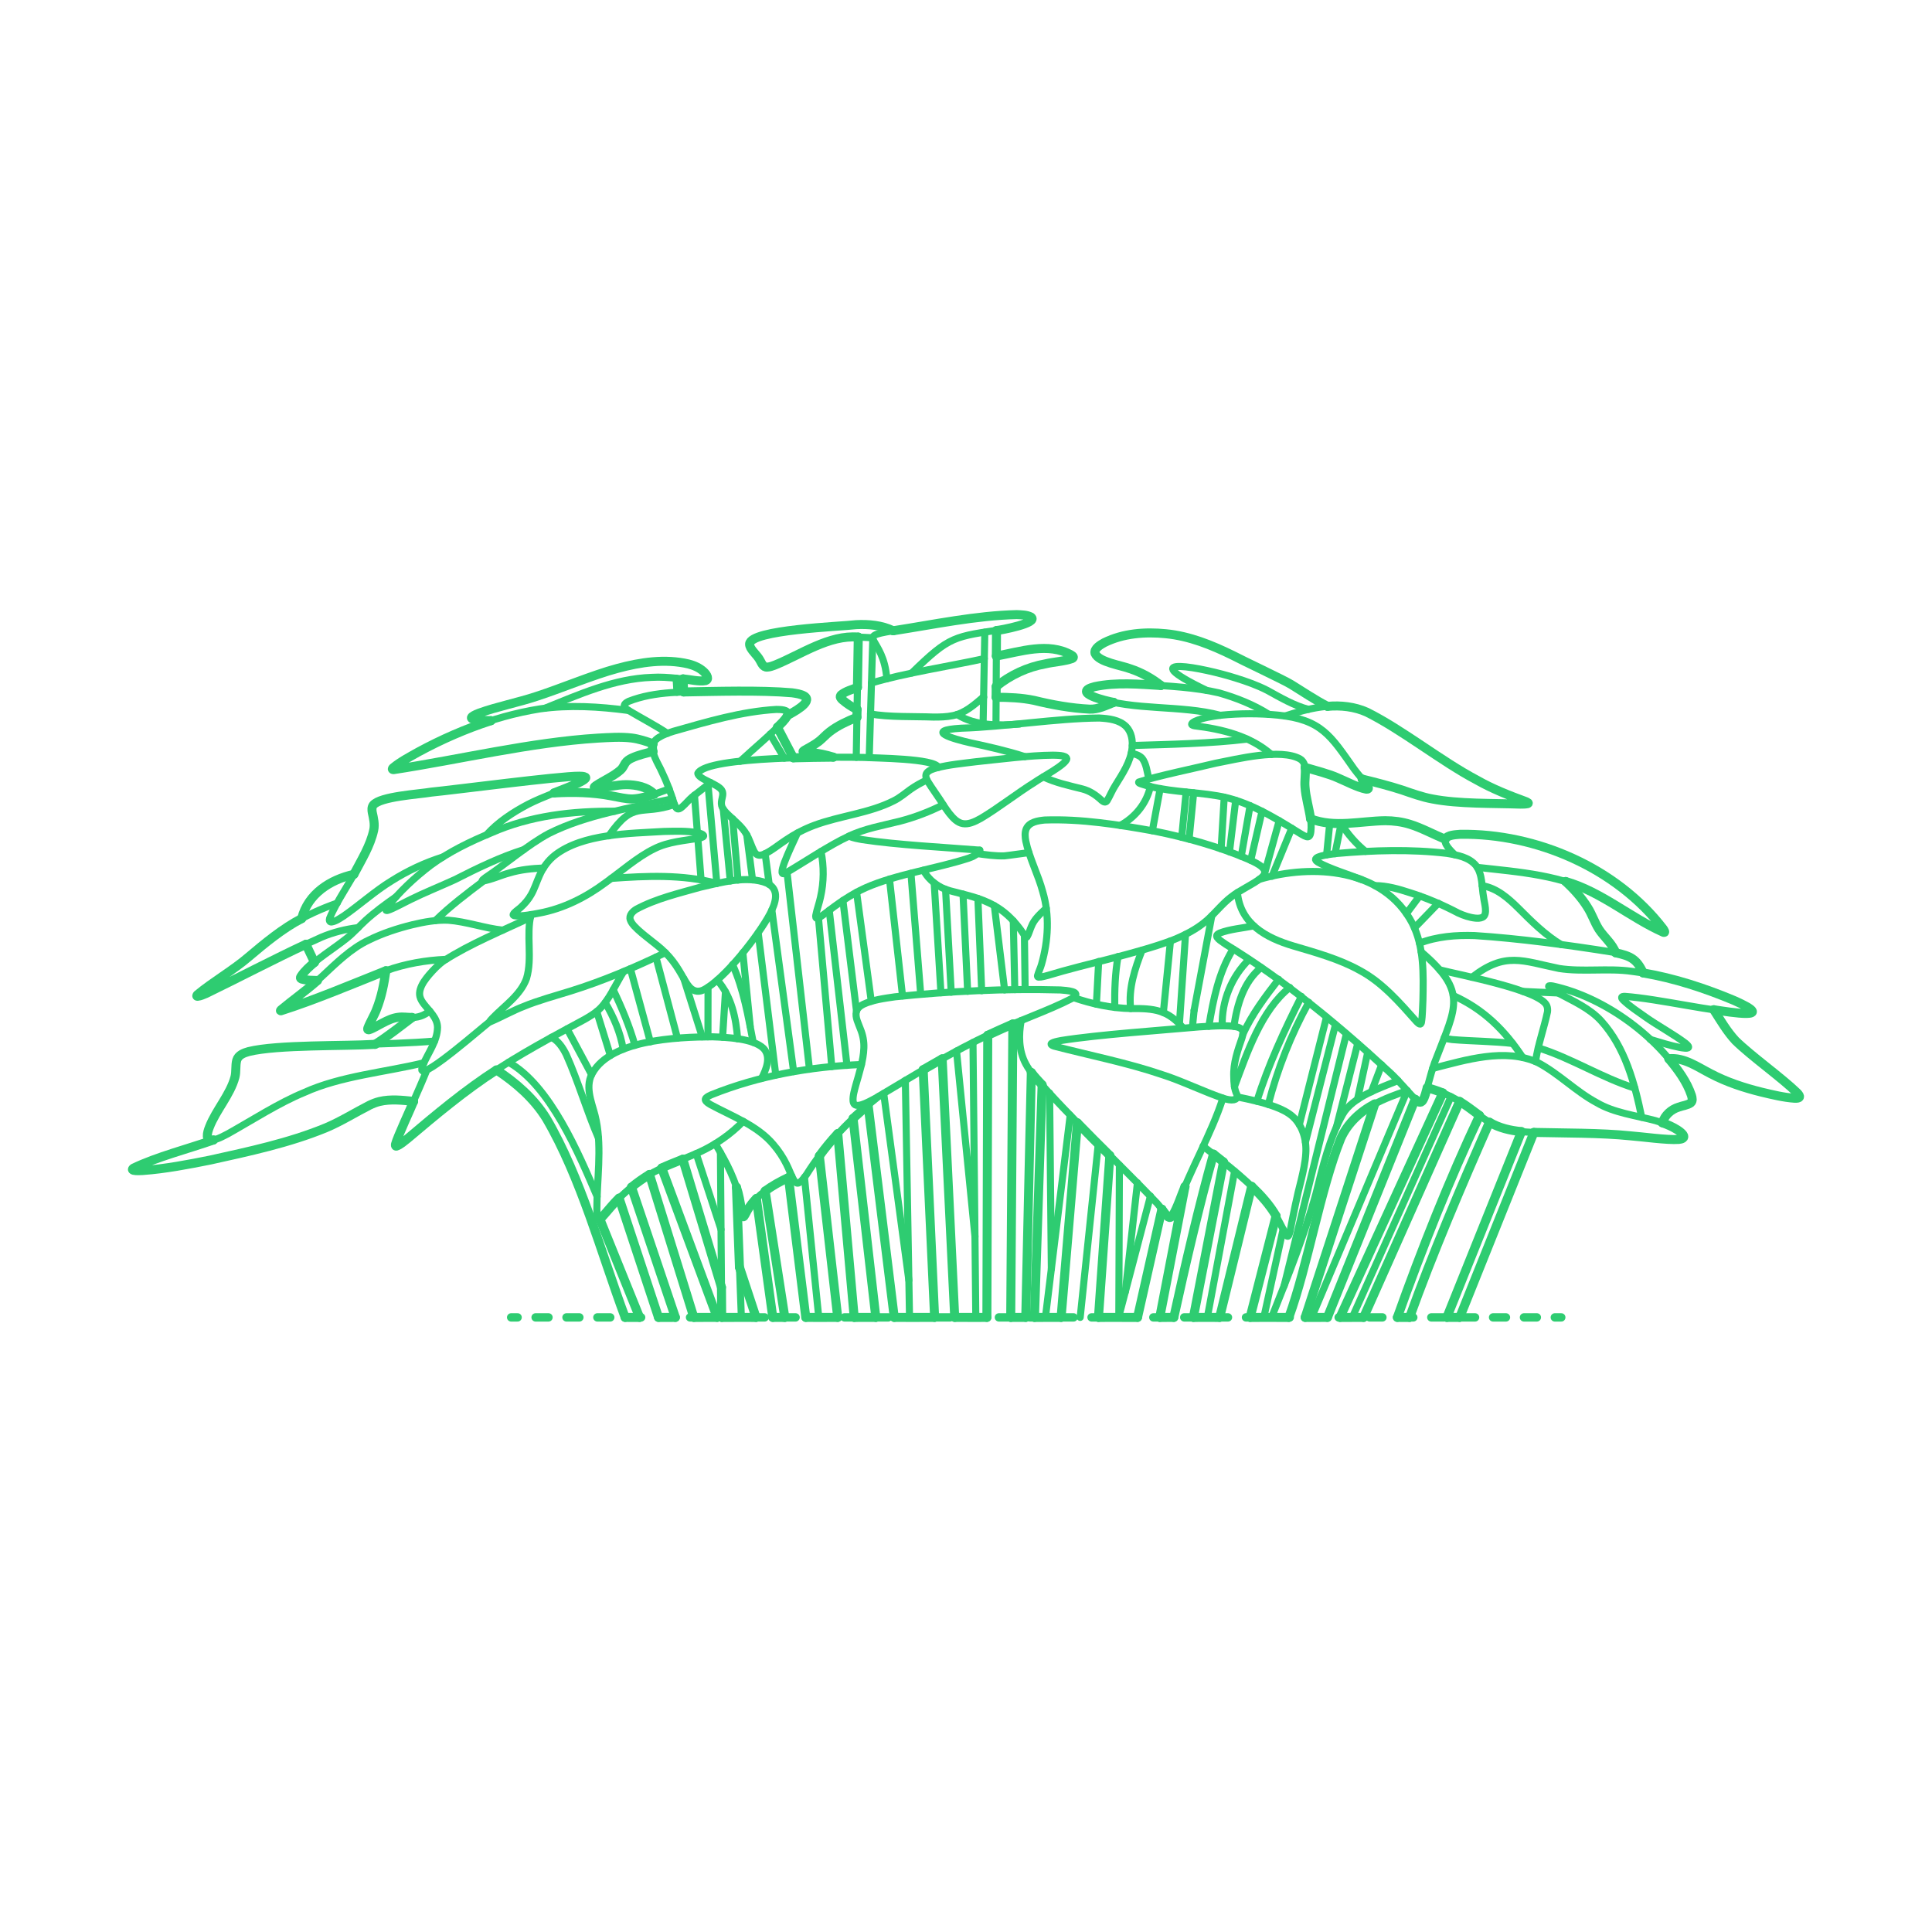<?xml version="1.0" encoding="UTF-8"?>
<svg xmlns="http://www.w3.org/2000/svg" width="750" height="750" version="1.1" viewBox="0 0 750 750">
  <!-- Generator: Adobe Illustrator 29.7.1, SVG Export Plug-In . SVG Version: 2.1.1 Build 8)  -->
  <g id="FILL-BACKGROUND">
    <rect width="750" height="750" fill="#fff"/>
  </g>
  <g id="_x32_D_x24_AG-DIAGRAM">
    <g id="POLYLINE">
      <g>
        <line x1="198.43" y1="511.41" x2="200.93" y2="511.41" fill="none" stroke="#2ecc71" stroke-linecap="round" stroke-linejoin="round" stroke-width="3.25"/>
        <line x1="207.924" y1="511.41" x2="600.086" y2="511.41" fill="none" stroke="#2ecc71" stroke-dasharray="4.996 6.994" stroke-linecap="round" stroke-linejoin="round" stroke-width="3.25"/>
        <line x1="603.583" y1="511.41" x2="606.083" y2="511.41" fill="none" stroke="#2ecc71" stroke-linecap="round" stroke-linejoin="round" stroke-width="3.25"/>
      </g>
    </g>
  </g>
  <g id="_x32_D_x24_AG-PLANTS">
    <g id="POLYLINE1" data-name="POLYLINE">
      <line x1="278.276" y1="342.928" x2="274.853" y2="304.537" fill="none" stroke="#2ecc71" stroke-linecap="round" stroke-linejoin="round" stroke-width="2.75"/>
    </g>
    <g id="POLYLINE2" data-name="POLYLINE">
      <path d="M237.285,340.996c13.616-.985,27.68-1.63,40.991,1.932" fill="none" stroke="#2ecc71" stroke-linecap="round" stroke-linejoin="round" stroke-width="2.75"/>
    </g>
    <g id="POLYLINE3" data-name="POLYLINE">
      <line x1="520.629" y1="319.73" x2="518.252" y2="331.396" fill="none" stroke="#2ecc71" stroke-linecap="round" stroke-linejoin="round" stroke-width="2.75"/>
    </g>
    <g id="POLYLINE4" data-name="POLYLINE">
      <path d="M530.077,330.516c-3.699-3.053-6.93-6.701-9.447-10.787" fill="none" stroke="#2ecc71" stroke-linecap="round" stroke-linejoin="round" stroke-width="2.75"/>
    </g>
    <g id="POLYLINE5" data-name="POLYLINE">
      <line x1="338.831" y1="247.591" x2="337.43" y2="294.1" fill="none" stroke="#2ecc71" stroke-linecap="round" stroke-linejoin="round" stroke-width="2.75"/>
    </g>
    <g id="POLYLINE6" data-name="POLYLINE">
      <path d="M346.742,244.859c-5.247-2.56-11.256-2.685-16.966-2.205-10.656,1.058-23.497,1.448-33.821,4.118-1.375.407-2.799.836-3.985,1.666-2.016,1.381-.445,3.427.712,4.792.672.781,1.594,1.833,2.121,2.704.428.673.81,1.565,1.285,2.206.835,1.23,2.466.831,3.654.429,8.483-3.253,17.858-9.242,26.852-10.971,3.616-.705,8.56-.112,12.237-.008" fill="none" stroke="#2ecc71" stroke-linecap="round" stroke-linejoin="round" stroke-width="2.75"/>
    </g>
    <g id="POLYLINE7" data-name="POLYLINE">
      <path d="M380.35,330.026c-13.818-1.112-31.989-2.013-45.547-4.076-1.764-.325-3.604-.623-5.253-1.352" fill="none" stroke="#2ecc71" stroke-linecap="round" stroke-linejoin="round" stroke-width="2.75"/>
    </g>
    <g id="POLYLINE8" data-name="POLYLINE">
      <path d="M318.715,330.52c1.179,5.827,1.134,11.908-.181,17.708-.441,2.244-1.455,4.917-1.861,7.168-.027.266-.049.548.046.803.434.989,2.739-1.036,3.292-1.379,4.973-3.848,10.286-7.63,16.041-10.197,11.833-5.229,27.666-7.479,39.935-11.472,1.699-.593,3.552-1.407,4.361-3.125" fill="none" stroke="#2ecc71" stroke-linecap="round" stroke-linejoin="round" stroke-width="2.75"/>
    </g>
    <g id="POLYLINE9" data-name="POLYLINE">
      <line x1="561.663" y1="511.41" x2="590.63" y2="439.292" fill="none" stroke="#2ecc71" stroke-linecap="round" stroke-linejoin="round" stroke-width="2.75"/>
    </g>
    <g id="POLYLINE10" data-name="POLYLINE">
      <line x1="566.663" y1="511.41" x2="561.663" y2="511.41" fill="none" stroke="#2ecc71" stroke-linecap="round" stroke-linejoin="round" stroke-width="2.75"/>
    </g>
    <g id="POLYLINE11" data-name="POLYLINE">
      <line x1="595.457" y1="439.599" x2="566.663" y2="511.41" fill="none" stroke="#2ecc71" stroke-linecap="round" stroke-linejoin="round" stroke-width="2.75"/>
    </g>
    <g id="POLYLINE12" data-name="POLYLINE">
      <path d="M546.291,423.39c-8.717,2.944-18.13,6.553-23.481,14.486-1.756,2.567-3.054,5.448-4.125,8.358-6.221,18.756-11.812,46.605-18.361,65.176" fill="none" stroke="#2ecc71" stroke-linecap="round" stroke-linejoin="round" stroke-width="2.75"/>
    </g>
    <g id="POLYLINE13" data-name="POLYLINE">
      <line x1="509.195" y1="511.41" x2="546.291" y2="423.39" fill="none" stroke="#2ecc71" stroke-linecap="round" stroke-linejoin="round" stroke-width="2.75"/>
    </g>
    <g id="POLYLINE14" data-name="POLYLINE">
      <path d="M242.675,511.41c-9.265-24.882-17.128-54.276-30.561-77.189-4.797-7.776-11.798-13.889-19.378-18.865" fill="none" stroke="#2ecc71" stroke-linecap="round" stroke-linejoin="round" stroke-width="2.75"/>
    </g>
    <g id="POLYLINE15" data-name="POLYLINE">
      <line x1="248.288" y1="511.41" x2="242.675" y2="511.41" fill="none" stroke="#2ecc71" stroke-linecap="round" stroke-linejoin="round" stroke-width="2.75"/>
    </g>
    <g id="POLYLINE16" data-name="POLYLINE">
      <line x1="529.354" y1="511.41" x2="520.191" y2="511.41" fill="none" stroke="#2ecc71" stroke-linecap="round" stroke-linejoin="round" stroke-width="2.75"/>
    </g>
    <g id="POLYLINE17" data-name="POLYLINE">
      <line x1="566.628" y1="427.583" x2="529.354" y2="511.41" fill="none" stroke="#2ecc71" stroke-linecap="round" stroke-linejoin="round" stroke-width="2.75"/>
    </g>
    <g id="POLYLINE18" data-name="POLYLINE">
      <line x1="283.491" y1="342.002" x2="280.769" y2="314.088" fill="none" stroke="#2ecc71" stroke-linecap="round" stroke-linejoin="round" stroke-width="2.75"/>
    </g>
    <g id="POLYLINE19" data-name="POLYLINE">
      <line x1="284.403" y1="317.855" x2="286.5" y2="341.65" fill="none" stroke="#2ecc71" stroke-linecap="round" stroke-linejoin="round" stroke-width="2.75"/>
    </g>
    <g id="POLYLINE20" data-name="POLYLINE">
      <line x1="270.9" y1="325.487" x2="272.153" y2="341.576" fill="none" stroke="#2ecc71" stroke-linecap="round" stroke-linejoin="round" stroke-width="2.75"/>
    </g>
    <g id="POLYLINE21" data-name="POLYLINE">
      <line x1="269.59" y1="308.669" x2="270.726" y2="323.251" fill="none" stroke="#2ecc71" stroke-linecap="round" stroke-linejoin="round" stroke-width="2.75"/>
    </g>
    <g id="POLYLINE22" data-name="POLYLINE">
      <path d="M231.807,464.493c-7.065-16.53-18.277-43.195-34.391-52.13" fill="none" stroke="#2ecc71" stroke-linecap="round" stroke-linejoin="round" stroke-width="2.75"/>
    </g>
    <g id="POLYLINE23" data-name="POLYLINE">
      <path d="M238.026,384.191c3.328,6.944,6.369,14.189,8.455,21.608" fill="none" stroke="#2ecc71" stroke-linecap="round" stroke-linejoin="round" stroke-width="2.75"/>
    </g>
    <g id="POLYLINE24" data-name="POLYLINE">
      <path d="M234.937,389.211c3.292,5.585,5.932,11.672,6.975,18.102" fill="none" stroke="#2ecc71" stroke-linecap="round" stroke-linejoin="round" stroke-width="2.75"/>
    </g>
    <g id="POLYLINE25" data-name="POLYLINE">
      <line x1="254.637" y1="371.57" x2="262.982" y2="403.016" fill="none" stroke="#2ecc71" stroke-linecap="round" stroke-linejoin="round" stroke-width="2.75"/>
    </g>
    <g id="POLYLINE26" data-name="POLYLINE">
      <line x1="244.715" y1="376.049" x2="252.442" y2="404.426" fill="none" stroke="#2ecc71" stroke-linecap="round" stroke-linejoin="round" stroke-width="2.75"/>
    </g>
    <g id="POLYLINE27" data-name="POLYLINE">
      <line x1="231.653" y1="392.654" x2="236.934" y2="409.743" fill="none" stroke="#2ecc71" stroke-linecap="round" stroke-linejoin="round" stroke-width="2.75"/>
    </g>
    <g id="POLYLINE28" data-name="POLYLINE">
      <line x1="270.269" y1="447.828" x2="279.902" y2="477.284" fill="none" stroke="#2ecc71" stroke-linecap="round" stroke-linejoin="round" stroke-width="2.75"/>
    </g>
    <g id="POLYLINE29" data-name="POLYLINE">
      <line x1="265.068" y1="450.01" x2="280.074" y2="499.73" fill="none" stroke="#2ecc71" stroke-linecap="round" stroke-linejoin="round" stroke-width="2.75"/>
    </g>
    <g id="POLYLINE30" data-name="POLYLINE">
      <line x1="294.327" y1="362.108" x2="301.164" y2="417.342" fill="none" stroke="#2ecc71" stroke-linecap="round" stroke-linejoin="round" stroke-width="2.75"/>
    </g>
    <g id="POLYLINE31" data-name="POLYLINE">
      <line x1="305.525" y1="338.61" x2="314.229" y2="415.05" fill="none" stroke="#2ecc71" stroke-linecap="round" stroke-linejoin="round" stroke-width="2.75"/>
    </g>
    <g id="POLYLINE32" data-name="POLYLINE">
      <line x1="317.724" y1="356.317" x2="322.891" y2="414.048" fill="none" stroke="#2ecc71" stroke-linecap="round" stroke-linejoin="round" stroke-width="2.75"/>
    </g>
    <g id="POLYLINE33" data-name="POLYLINE">
      <line x1="281.622" y1="384.99" x2="280.509" y2="402.647" fill="none" stroke="#2ecc71" stroke-linecap="round" stroke-linejoin="round" stroke-width="2.75"/>
    </g>
    <g id="POLYLINE34" data-name="POLYLINE">
      <line x1="274.86" y1="383.313" x2="274.827" y2="402.472" fill="none" stroke="#2ecc71" stroke-linecap="round" stroke-linejoin="round" stroke-width="2.75"/>
    </g>
    <g id="POLYLINE35" data-name="POLYLINE">
      <line x1="265.447" y1="379.872" x2="272.6" y2="402.491" fill="none" stroke="#2ecc71" stroke-linecap="round" stroke-linejoin="round" stroke-width="2.75"/>
    </g>
    <g id="POLYLINE36" data-name="POLYLINE">
      <line x1="288.373" y1="369.845" x2="291.226" y2="398.418" fill="none" stroke="#2ecc71" stroke-linecap="round" stroke-linejoin="round" stroke-width="2.75"/>
    </g>
    <g id="POLYLINE37" data-name="POLYLINE">
      <path d="M284.38,374.474c4.286,9.456,6.052,20.049,8.022,30.186" fill="none" stroke="#2ecc71" stroke-linecap="round" stroke-linejoin="round" stroke-width="2.75"/>
    </g>
    <g id="POLYLINE38" data-name="POLYLINE">
      <path d="M278.442,380.49c5.5,6.198,7.305,14.718,7.894,22.77" fill="none" stroke="#2ecc71" stroke-linecap="round" stroke-linejoin="round" stroke-width="2.75"/>
    </g>
    <g id="POLYLINE39" data-name="POLYLINE">
      <line x1="371.321" y1="408.004" x2="378.485" y2="480.053" fill="none" stroke="#2ecc71" stroke-linecap="round" stroke-linejoin="round" stroke-width="2.75"/>
    </g>
    <g id="POLYLINE40" data-name="POLYLINE">
      <line x1="362.654" y1="342.785" x2="365.27" y2="385.387" fill="none" stroke="#2ecc71" stroke-linecap="round" stroke-linejoin="round" stroke-width="2.75"/>
    </g>
    <g id="POLYLINE41" data-name="POLYLINE">
      <line x1="393.358" y1="357.458" x2="393.94" y2="384.176" fill="none" stroke="#2ecc71" stroke-linecap="round" stroke-linejoin="round" stroke-width="2.75"/>
    </g>
    <g id="POLYLINE42" data-name="POLYLINE">
      <line x1="397.678" y1="363.046" x2="397.958" y2="384.105" fill="none" stroke="#2ecc71" stroke-linecap="round" stroke-linejoin="round" stroke-width="2.75"/>
    </g>
    <g id="POLYLINE43" data-name="POLYLINE">
      <line x1="386" y1="351.577" x2="389.986" y2="384.276" fill="none" stroke="#2ecc71" stroke-linecap="round" stroke-linejoin="round" stroke-width="2.75"/>
    </g>
    <g id="POLYLINE44" data-name="POLYLINE">
      <line x1="379.619" y1="348.759" x2="381.085" y2="384.587" fill="none" stroke="#2ecc71" stroke-linecap="round" stroke-linejoin="round" stroke-width="2.75"/>
    </g>
    <g id="POLYLINE45" data-name="POLYLINE">
      <line x1="373.847" y1="347.083" x2="375.64" y2="384.828" fill="none" stroke="#2ecc71" stroke-linecap="round" stroke-linejoin="round" stroke-width="2.75"/>
    </g>
    <g id="POLYLINE46" data-name="POLYLINE">
      <line x1="367.06" y1="345.215" x2="369.264" y2="385.155" fill="none" stroke="#2ecc71" stroke-linecap="round" stroke-linejoin="round" stroke-width="2.75"/>
    </g>
    <g id="POLYLINE47" data-name="POLYLINE">
      <line x1="350.359" y1="386.606" x2="345.292" y2="341.251" fill="none" stroke="#2ecc71" stroke-linecap="round" stroke-linejoin="round" stroke-width="2.75"/>
    </g>
    <g id="POLYLINE48" data-name="POLYLINE">
      <line x1="353.627" y1="339.008" x2="357.413" y2="385.938" fill="none" stroke="#2ecc71" stroke-linecap="round" stroke-linejoin="round" stroke-width="2.75"/>
    </g>
    <g id="POLYLINE49" data-name="POLYLINE">
      <line x1="332.501" y1="392.504" x2="327.214" y2="349.574" fill="none" stroke="#2ecc71" stroke-linecap="round" stroke-linejoin="round" stroke-width="2.75"/>
    </g>
    <g id="POLYLINE50" data-name="POLYLINE">
      <line x1="343.052" y1="424.49" x2="352.823" y2="497.021" fill="none" stroke="#2ecc71" stroke-linecap="round" stroke-linejoin="round" stroke-width="2.75"/>
    </g>
    <g id="POLYLINE51" data-name="POLYLINE">
      <line x1="332.528" y1="346.372" x2="338.232" y2="388.711" fill="none" stroke="#2ecc71" stroke-linecap="round" stroke-linejoin="round" stroke-width="2.75"/>
    </g>
    <g id="POLYLINE52" data-name="POLYLINE">
      <line x1="321.908" y1="353.38" x2="328.796" y2="413.563" fill="none" stroke="#2ecc71" stroke-linecap="round" stroke-linejoin="round" stroke-width="2.75"/>
    </g>
    <g id="POLYLINE53" data-name="POLYLINE">
      <line x1="516.214" y1="319.534" x2="514.986" y2="331.867" fill="none" stroke="#2ecc71" stroke-linecap="round" stroke-linejoin="round" stroke-width="2.75"/>
    </g>
    <g id="POLYLINE54" data-name="POLYLINE">
      <line x1="501.452" y1="321.536" x2="493.794" y2="340.162" fill="none" stroke="#2ecc71" stroke-linecap="round" stroke-linejoin="round" stroke-width="2.75"/>
    </g>
    <g id="POLYLINE55" data-name="POLYLINE">
      <line x1="496.583" y1="318.589" x2="490.93" y2="339.03" fill="none" stroke="#2ecc71" stroke-linecap="round" stroke-linejoin="round" stroke-width="2.75"/>
    </g>
    <g id="POLYLINE56" data-name="POLYLINE">
      <line x1="489.92" y1="314.924" x2="485.529" y2="333.988" fill="none" stroke="#2ecc71" stroke-linecap="round" stroke-linejoin="round" stroke-width="2.75"/>
    </g>
    <g id="POLYLINE57" data-name="POLYLINE">
      <line x1="485.282" y1="312.754" x2="481.848" y2="332.411" fill="none" stroke="#2ecc71" stroke-linecap="round" stroke-linejoin="round" stroke-width="2.75"/>
    </g>
    <g id="POLYLINE58" data-name="POLYLINE">
      <line x1="479.696" y1="310.672" x2="477.282" y2="330.674" fill="none" stroke="#2ecc71" stroke-linecap="round" stroke-linejoin="round" stroke-width="2.75"/>
    </g>
    <g id="POLYLINE59" data-name="POLYLINE">
      <line x1="475.246" y1="309.464" x2="474.035" y2="329.536" fill="none" stroke="#2ecc71" stroke-linecap="round" stroke-linejoin="round" stroke-width="2.75"/>
    </g>
    <g id="POLYLINE60" data-name="POLYLINE">
      <line x1="460.454" y1="307.475" x2="458.733" y2="325.028" fill="none" stroke="#2ecc71" stroke-linecap="round" stroke-linejoin="round" stroke-width="2.75"/>
    </g>
    <g id="POLYLINE61" data-name="POLYLINE">
      <line x1="463.373" y1="307.759" x2="461.596" y2="325.773" fill="none" stroke="#2ecc71" stroke-linecap="round" stroke-linejoin="round" stroke-width="2.75"/>
    </g>
    <g id="POLYLINE62" data-name="POLYLINE">
      <line x1="470.421" y1="355.489" x2="463.549" y2="392.21" fill="none" stroke="#2ecc71" stroke-linecap="round" stroke-linejoin="round" stroke-width="2.75"/>
    </g>
    <g id="POLYLINE63" data-name="POLYLINE">
      <line x1="460.217" y1="362.723" x2="457.842" y2="397.504" fill="none" stroke="#2ecc71" stroke-linecap="round" stroke-linejoin="round" stroke-width="2.75"/>
    </g>
    <g id="POLYLINE64" data-name="POLYLINE">
      <line x1="454.366" y1="365.296" x2="451.613" y2="393.069" fill="none" stroke="#2ecc71" stroke-linecap="round" stroke-linejoin="round" stroke-width="2.75"/>
    </g>
    <g id="POLYLINE65" data-name="POLYLINE">
      <line x1="426.508" y1="373.251" x2="425.62" y2="389.833" fill="none" stroke="#2ecc71" stroke-linecap="round" stroke-linejoin="round" stroke-width="2.75"/>
    </g>
    <g id="POLYLINE66" data-name="POLYLINE">
      <path d="M434.023,371.325c-1.166,6.473-1.353,13.19-1.287,19.756" fill="none" stroke="#2ecc71" stroke-linecap="round" stroke-linejoin="round" stroke-width="2.75"/>
    </g>
    <g id="POLYLINE67" data-name="POLYLINE">
      <path d="M443.361,368.855c-2.804,7.159-5.362,14.88-4.448,22.662" fill="none" stroke="#2ecc71" stroke-linecap="round" stroke-linejoin="round" stroke-width="2.75"/>
    </g>
    <g id="POLYLINE68" data-name="POLYLINE">
      <line x1="407.459" y1="424.32" x2="408.131" y2="492.619" fill="none" stroke="#2ecc71" stroke-linecap="round" stroke-linejoin="round" stroke-width="2.75"/>
    </g>
    <g id="POLYLINE69" data-name="POLYLINE">
      <line x1="434.55" y1="452.245" x2="434.325" y2="511.082" fill="none" stroke="#2ecc71" stroke-linecap="round" stroke-linejoin="round" stroke-width="2.75"/>
    </g>
    <g id="POLYLINE70" data-name="POLYLINE">
      <line x1="441.554" y1="459.135" x2="436.843" y2="501.489" fill="none" stroke="#2ecc71" stroke-linecap="round" stroke-linejoin="round" stroke-width="2.75"/>
    </g>
    <g id="POLYLINE71" data-name="POLYLINE">
      <path d="M478.659,368.46c-5.596,8.964-7.676,19.651-9.391,29.939" fill="none" stroke="#2ecc71" stroke-linecap="round" stroke-linejoin="round" stroke-width="2.75"/>
    </g>
    <g id="POLYLINE72" data-name="POLYLINE">
      <path d="M474.455,398.223c-.215-9.561,3.576-19.048,10.42-25.743" fill="none" stroke="#2ecc71" stroke-linecap="round" stroke-linejoin="round" stroke-width="2.75"/>
    </g>
    <g id="POLYLINE73" data-name="POLYLINE">
      <path d="M489.608,375.572c-6.846,5.495-9.386,14.515-10.61,22.868" fill="none" stroke="#2ecc71" stroke-linecap="round" stroke-linejoin="round" stroke-width="2.75"/>
    </g>
    <g id="POLYLINE74" data-name="POLYLINE">
      <path d="M500.71,383.326c-11.041,8.733-16.692,25.604-21.496,38.5" fill="none" stroke="#2ecc71" stroke-linecap="round" stroke-linejoin="round" stroke-width="2.75"/>
    </g>
    <g id="POLYLINE75" data-name="POLYLINE">
      <path d="M482.463,401.58c3.484-7.801,8.713-14.686,13.91-21.405" fill="none" stroke="#2ecc71" stroke-linecap="round" stroke-linejoin="round" stroke-width="2.75"/>
    </g>
    <g id="POLYLINE76" data-name="POLYLINE">
      <line x1="536.361" y1="413.337" x2="532.373" y2="423.833" fill="none" stroke="#2ecc71" stroke-linecap="round" stroke-linejoin="round" stroke-width="2.75"/>
    </g>
    <g id="POLYLINE77" data-name="POLYLINE">
      <line x1="530.95" y1="408.502" x2="526.979" y2="426.799" fill="none" stroke="#2ecc71" stroke-linecap="round" stroke-linejoin="round" stroke-width="2.75"/>
    </g>
    <g id="POLYLINE78" data-name="POLYLINE">
      <line x1="527.058" y1="405.127" x2="518.805" y2="437.54" fill="none" stroke="#2ecc71" stroke-linecap="round" stroke-linejoin="round" stroke-width="2.75"/>
    </g>
    <g id="POLYLINE79" data-name="POLYLINE">
      <line x1="522.659" y1="401.365" x2="498.483" y2="499.209" fill="none" stroke="#2ecc71" stroke-linecap="round" stroke-linejoin="round" stroke-width="2.75"/>
    </g>
    <g id="POLYLINE80" data-name="POLYLINE">
      <line x1="506.764" y1="443.403" x2="518.436" y2="397.773" fill="none" stroke="#2ecc71" stroke-linecap="round" stroke-linejoin="round" stroke-width="2.75"/>
    </g>
    <g id="POLYLINE81" data-name="POLYLINE">
      <line x1="514.956" y1="394.818" x2="504.395" y2="436.607" fill="none" stroke="#2ecc71" stroke-linecap="round" stroke-linejoin="round" stroke-width="2.75"/>
    </g>
    <g id="POLYLINE82" data-name="POLYLINE">
      <line x1="229.65" y1="417.162" x2="220.144" y2="399.403" fill="none" stroke="#2ecc71" stroke-linecap="round" stroke-linejoin="round" stroke-width="2.75"/>
    </g>
    <g id="POLYLINE83" data-name="POLYLINE">
      <path d="M214.091,402.678c2.692,1.399,4.407,4.061,5.723,6.704,4.673,10.426,7.973,21.982,12.53,32.473" fill="none" stroke="#2ecc71" stroke-linecap="round" stroke-linejoin="round" stroke-width="2.75"/>
    </g>
    <g id="POLYLINE84" data-name="POLYLINE">
      <path d="M159.967,394.983c-4.434,3.355-9.661,7.49-14.349,10.427" fill="none" stroke="#2ecc71" stroke-linecap="round" stroke-linejoin="round" stroke-width="2.75"/>
    </g>
    <g id="POLYLINE85" data-name="POLYLINE">
      <path d="M149.804,376.844c-.763,5.365-1.831,10.782-3.965,15.786-.771,2.081-2.593,4.688-3.103,6.841-.006.368.405.32.653.242,2.279-.832,4.933-2.621,7.158-3.581,1.309-.597,2.698-1.064,4.132-1.233,1.389-.198,3.017-.008,4.415.066,2.787.218,5.599-.667,7.701-2.524" fill="none" stroke="#2ecc71" stroke-linecap="round" stroke-linejoin="round" stroke-width="2.75"/>
    </g>
    <g id="POLYLINE86" data-name="POLYLINE">
      <path d="M381.834,270.518c-3.543,3.007-7.241,6.364-11.941,7.287-2.489.523-5.091.567-7.627.553-6.791-.271-17.729.098-24.325-1.233" fill="none" stroke="#2ecc71" stroke-linecap="round" stroke-linejoin="round" stroke-width="2.75"/>
    </g>
    <g id="POLYLINE87" data-name="POLYLINE">
      <path d="M386.784,254.671c9.361-1.69,20.179-5.461,29.076-.399.596.353,1.311.903.342,1.368-2.95,1.087-7.288,1.323-10.345,2.058-7.023,1.24-13.598,4.321-19.14,8.797" fill="none" stroke="#2ecc71" stroke-linecap="round" stroke-linejoin="round" stroke-width="2.75"/>
    </g>
    <g id="POLYLINE88" data-name="POLYLINE">
      <path d="M386.695,270.681c4.907,0,9.922.203,14.735,1.201,6.99,1.726,14.364,3.05,21.567,3.409,3.28.143,6.36-1.44,9.335-2.62" fill="none" stroke="#2ecc71" stroke-linecap="round" stroke-linejoin="round" stroke-width="2.75"/>
    </g>
    <g id="POLYLINE89" data-name="POLYLINE">
      <line x1="381.519" y1="270.787" x2="381.829" y2="270.776" fill="none" stroke="#2ecc71" stroke-linecap="round" stroke-linejoin="round" stroke-width="2.75"/>
    </g>
    <g id="POLYLINE90" data-name="POLYLINE">
      <path d="M338.303,265.138c12.784-3.849,30.723-6.586,43.808-9.465" fill="none" stroke="#2ecc71" stroke-linecap="round" stroke-linejoin="round" stroke-width="2.75"/>
    </g>
    <g id="POLYLINE91" data-name="POLYLINE">
      <line x1="381.64" y1="280.963" x2="382.301" y2="245.409" fill="none" stroke="#2ecc71" stroke-linecap="round" stroke-linejoin="round" stroke-width="2.75"/>
    </g>
    <g id="POLYLINE92" data-name="POLYLINE">
      <line x1="386.839" y1="244.775" x2="386.635" y2="281.363" fill="none" stroke="#2ecc71" stroke-linecap="round" stroke-linejoin="round" stroke-width="2.75"/>
    </g>
    <g id="POLYLINE93" data-name="POLYLINE">
      <path d="M332.659,278.445c-3.706,1.515-7.454,3.191-10.628,5.666-1.378,1.045-2.702,2.55-4.053,3.629-1.697,1.361-3.846,2.427-5.723,3.521-.177.119-.38.229-.506.406-.035.051-.028.123.03.154.834.255,2.237.191,3.102.321,2.91.276,5.815.904,8.602,1.782" fill="none" stroke="#2ecc71" stroke-linecap="round" stroke-linejoin="round" stroke-width="2.75"/>
    </g>
    <g id="POLYLINE94" data-name="POLYLINE">
      <path d="M332.711,275.405c-2.065-.956-3.979-2.252-5.706-3.728-.266-.241-.537-.495-.708-.815-.242-.41-.057-.864.275-1.158,1.804-1.414,4.169-2.031,6.283-2.842" fill="none" stroke="#2ecc71" stroke-linecap="round" stroke-linejoin="round" stroke-width="2.75"/>
    </g>
    <g id="POLYLINE95" data-name="POLYLINE">
      <line x1="332.397" y1="293.982" x2="333.184" y2="247.32" fill="none" stroke="#2ecc71" stroke-linecap="round" stroke-linejoin="round" stroke-width="2.75"/>
    </g>
    <g id="POLYLINE96" data-name="POLYLINE">
      <line x1="298.967" y1="285.006" x2="304.459" y2="294.311" fill="none" stroke="#2ecc71" stroke-linecap="round" stroke-linejoin="round" stroke-width="2.75"/>
    </g>
    <g id="POLYLINE97" data-name="POLYLINE">
      <line x1="301.796" y1="282.337" x2="307.979" y2="294.185" fill="none" stroke="#2ecc71" stroke-linecap="round" stroke-linejoin="round" stroke-width="2.75"/>
    </g>
    <g id="POLYLINE98" data-name="POLYLINE">
      <line x1="265.167" y1="263.544" x2="265.392" y2="268.616" fill="none" stroke="#2ecc71" stroke-linecap="round" stroke-linejoin="round" stroke-width="2.75"/>
    </g>
    <g id="POLYLINE99" data-name="POLYLINE">
      <line x1="262.462" y1="263.252" x2="262.801" y2="268.752" fill="none" stroke="#2ecc71" stroke-linecap="round" stroke-linejoin="round" stroke-width="2.75"/>
    </g>
    <g id="POLYLINE100" data-name="POLYLINE">
      <path d="M211.527,274.94c13.267-5.336,26.965-11.505,41.464-11.986,6.563-.414,13.241.958,19.756,1.406,1.192-.004,2.39-.349,1.745-1.879-.405-.919-1.145-1.647-1.92-2.265-2.274-1.771-5.138-2.558-7.942-3.008-10.811-1.619-21.738,1.019-31.963,4.41-7.631,2.508-19.993,7.533-27.679,9.732-5.973,1.836-13.783,3.44-19.601,5.723-.815.379-1.759.687-2.339,1.404-.084.123-.09.302.024.41.171.173.415.246.642.317,2.209.514,4.621.463,6.881.555" fill="none" stroke="#2ecc71" stroke-linecap="round" stroke-linejoin="round" stroke-width="2.75"/>
    </g>
    <g id="POLYLINE101" data-name="POLYLINE">
      <path d="M253.485,291.745c-2.758.667-5.616,1.336-8.205,2.517-1.007.478-2.013,1.094-2.616,2.061-.519.878-.931,1.879-1.718,2.563-2.797,2.497-6.693,4.098-9.769,6.204-.606.435-.765.804.174.829,3.73-.1,8.041-1.325,11.78-1.32,3.869.05,8.093.81,10.894,3.694" fill="none" stroke="#2ecc71" stroke-linecap="round" stroke-linejoin="round" stroke-width="2.75"/>
    </g>
    <g id="POLYLINE102" data-name="POLYLINE">
      <path d="M244.017,275.808c-11.398-1.515-23.085-2.249-34.508-.602-18.813,3-36.838,10.475-53.142,20.202-1.265.821-2.672,1.636-3.784,2.662-.11.116-.228.238-.275.395-.117.563,1.679.235,1.995.223,27.814-4.786,56.895-11.624,85.162-12.459,4.812-.215,9.586.762,14.056,2.514" fill="none" stroke="#2ecc71" stroke-linecap="round" stroke-linejoin="round" stroke-width="2.75"/>
    </g>
    <g id="POLYLINE103" data-name="POLYLINE">
      <path d="M259.09,284.689c-4.498-2.997-10.496-6.146-15.15-8.931-.485-.331-.992-.675-1.358-1.141-.859-1.06.585-1.932,1.431-2.35,10.413-4.111,22.296-3.62,33.326-3.884,9.661.342,24.65-1.038,33.96,1.387,5.719,2.11-3.474,6.736-5.58,7.97" fill="none" stroke="#2ecc71" stroke-linecap="round" stroke-linejoin="round" stroke-width="2.75"/>
    </g>
    <g id="POLYLINE104" data-name="POLYLINE">
      <path d="M215.082,307.83c6.07-.341,12.295-.335,18.325.492,3.611.409,7.768,1.625,11.404,1.823,5.181-.01,10.147-2.215,14.967-3.897" fill="none" stroke="#2ecc71" stroke-linecap="round" stroke-linejoin="round" stroke-width="2.75"/>
    </g>
    <g id="POLYLINE105" data-name="POLYLINE">
      <path d="M118.829,366.545c.475,1.37,2.646,5.648,3.269,7.043" fill="none" stroke="#2ecc71" stroke-linecap="round" stroke-linejoin="round" stroke-width="2.75"/>
    </g>
    <g id="POLYLINE106" data-name="POLYLINE">
      <path d="M137.37,339.423c-9.186,2.046-17.847,7.569-20.256,17.162" fill="none" stroke="#2ecc71" stroke-linecap="round" stroke-linejoin="round" stroke-width="2.75"/>
    </g>
    <g id="POLYLINE107" data-name="POLYLINE">
      <path d="M130.892,350.583c-6.262,2.202-12.448,4.995-18.099,8.488-5.414,3.158-12.853,9.581-17.771,13.598-5.218,4.434-13.311,9.067-18.477,13.571-.453.58.137.565.584.462,1.509-.363,2.974-1.074,4.385-1.711,13.311-6.642,29.668-15.094,43.239-21.151,4.54-1.929,9.394-3.137,14.285-3.741" fill="none" stroke="#2ecc71" stroke-linecap="round" stroke-linejoin="round" stroke-width="2.75"/>
    </g>
    <g id="POLYLINE108" data-name="POLYLINE">
      <path d="M171.939,332.677c-7,2.203-13.743,5.368-19.947,9.285-6.193,3.759-12.63,9.512-18.589,13.637-1.475.909-2.975,2.062-4.728,2.313-.864.036-.912-.706-.713-1.42,2.669-6.598,8.171-14.143,11.294-20.537,2.262-4.439,4.907-8.947,5.853-13.889.295-1.602.159-3.25-.205-4.83-.21-1.146-.676-2.497-.453-3.671.186-1.131,1.185-1.86,2.163-2.313,4.288-1.795,9.21-2.15,13.771-2.865,12.472-1.37,51.675-6.555,64.087-7.073.82.016,1.687-.004,2.482.229.142.047.283.108.385.22.513.643-2.003,1.723-2.439,1.966-5.88,2.744-14.165,5.543-19.906,8.504-5.905,3.108-11.634,6.846-16.123,11.837" fill="none" stroke="#2ecc71" stroke-linecap="round" stroke-linejoin="round" stroke-width="2.75"/>
    </g>
    <g id="POLYLINE109" data-name="POLYLINE">
      <path d="M153.746,348.147c-4.038,2.814-8.174,5.825-11.81,9.14-2.422,2.198-4.809,4.965-7.392,6.978-5.204,4.194-11.764,7.995-16.304,12.94-.571.667-1.176,1.349-1.559,2.145-.049.126-.069.274,0,.397.106.183.316.271.505.342,1.928.522,4.056.439,6.04.54" fill="none" stroke="#2ecc71" stroke-linecap="round" stroke-linejoin="round" stroke-width="2.75"/>
    </g>
    <g id="POLYLINE110" data-name="POLYLINE">
      <path d="M187.657,342.021c-6.319,4.755-13.025,9.828-18.666,15.368" fill="none" stroke="#2ecc71" stroke-linecap="round" stroke-linejoin="round" stroke-width="2.75"/>
    </g>
    <g id="POLYLINE111" data-name="POLYLINE">
      <path d="M238.681,314.921c-16.315-.169-32.925,1.725-47.965,8.381-8.216,3.397-16.376,7.338-23.558,12.623-6.258,4.766-12.168,10.3-17.029,16.49-.364.57-.643,1.293.423.983,2.039-.602,7.138-3.431,9.138-4.361,4.734-2.364,12.084-5.348,16.92-7.585,8.52-4.346,17.604-8.761,26.741-11.627" fill="none" stroke="#2ecc71" stroke-linecap="round" stroke-linejoin="round" stroke-width="2.75"/>
    </g>
    <g id="POLYLINE112" data-name="POLYLINE">
      <path d="M261.107,310.084c-16.009,3.54-33.32,6.093-48.067,13.5-8.298,4.463-16.74,11.887-24.587,17.089-.215.191-1.786,1.252-1.106,1.356,3.228-.453,7.242-2.344,10.404-3.152,4.272-1.29,8.779-1.737,13.223-1.92" fill="none" stroke="#2ecc71" stroke-linecap="round" stroke-linejoin="round" stroke-width="2.75"/>
    </g>
    <g id="POLYLINE113" data-name="POLYLINE">
      <path d="M236.33,324.483c9.773-14.145,12.36-7.615,25.498-12.198" fill="none" stroke="#2ecc71" stroke-linecap="round" stroke-linejoin="round" stroke-width="2.75"/>
    </g>
    <g id="POLYLINE114" data-name="POLYLINE">
      <path d="M258.282,369.831c-11.831,5.711-24.331,11.026-36.879,14.923-5.404,1.664-12.971,3.781-18.115,5.942-3.971,1.499-8.958,4.287-12.891,5.919-.738.111.604-1.164.728-1.317,4.574-4.782,11.001-9.011,13.277-15.49,2.361-7.926-.228-16.735,1.727-24.757" fill="none" stroke="#2ecc71" stroke-linecap="round" stroke-linejoin="round" stroke-width="2.75"/>
    </g>
    <g id="POLYLINE115" data-name="POLYLINE">
      <path d="M271.673,325.33c-5.928,1.014-12.184,1.385-17.646,4.141-6.483,3.112-13.195,9.061-19.048,13.222-7.607,5.663-16.257,10.024-25.628,11.775-3.034.575-6.148,1.188-9.248,1.066-.3-.039-.645-.059-.861-.292-.484-.601,2.623-2.592,3.045-3.126,1.524-1.369,2.85-2.977,3.874-4.753,1.266-2.154,2.25-5.245,3.291-7.518,1.351-3.072,3.376-5.861,6.035-7.928,10.871-8.348,28.913-8.334,42.207-9.152,4.359-.078,8.911-.302,13.211.525.686.164,1.407.33,1.994.737.916.729-.659,1.176-1.225,1.304Z" fill="none" stroke="#2ecc71" stroke-linecap="round" stroke-linejoin="round" stroke-width="2.75"/>
    </g>
    <g id="POLYLINE116" data-name="POLYLINE">
      <path d="M173.117,372.412c-7.833.36-15.704,1.703-23.096,4.355-12.681,5.051-27.719,11.332-40.749,15.586-1.486.378,1.682-1.821,1.829-1.997,4.501-3.465,9.579-7.361,13.745-11.175,5.471-5.106,11.43-11.041,18.272-14.224,5.38-2.65,11.18-4.552,16.997-5.982,4.523-1.078,9.204-1.936,13.871-1.748,6.977.51,14.181,3.111,21.141,3.861" fill="none" stroke="#2ecc71" stroke-linecap="round" stroke-linejoin="round" stroke-width="2.75"/>
    </g>
    <g id="POLYLINE117" data-name="POLYLINE">
      <path d="M82.859,442.539c-9.468,3.345-22.073,6.566-31.05,10.94-.179.138-.412.292-.396.538.072.209.33.26.519.312,1.102.212,2.275.12,3.391.077,8.73-.632,17.702-2.35,26.28-4.074,14.744-3.252,30.018-6.531,44.058-12.167,5.962-2.391,12.08-6.216,17.797-9.133,1.23-.593,2.53-1.108,3.858-1.433,4.325-1.029,8.869-.499,13.239-.047" fill="none" stroke="#2ecc71" stroke-linecap="round" stroke-linejoin="round" stroke-width="2.75"/>
    </g>
    <g id="POLYLINE118" data-name="POLYLINE">
      <path d="M168.7,404.135c-17.151,1.526-48.898,1.418-66.141,3.01-2.483.312-5.028.659-7.391,1.511-2.524.901-3.525,2.324-3.562,4.991-.041,2.185-.177,4.479-1.021,6.517-2.445,6.194-7.433,12.02-9.633,18.324-.297.953-.601,1.974-.417,2.978.266,1.438,1.933,1.249,2.999.905,1.717-.533,3.359-1.406,4.946-2.24,9.21-5.149,19.875-12.045,29.625-16.029,14.118-6.437,31.519-7.868,46.46-11.533" fill="none" stroke="#2ecc71" stroke-linecap="round" stroke-linejoin="round" stroke-width="2.75"/>
    </g>
    <g id="POLYLINE119" data-name="POLYLINE">
      <path d="M165.692,415.403c-2.798,7.183-9.559,21.462-12.154,28.801-.036.212-.086.459.045.645.094.101.243.092.368.063,1.229-.43,2.253-1.372,3.294-2.13,10.471-8.688,21.417-18.137,32.783-25.624,11.459-7.821,24.785-14.875,37.004-21.489,1.768-1.014,3.585-2.115,5.139-3.442,4.306-3.775,6.839-10.35,9.926-15.065" fill="none" stroke="#2ecc71" stroke-linecap="round" stroke-linejoin="round" stroke-width="2.75"/>
    </g>
    <g id="POLYLINE120" data-name="POLYLINE">
      <path d="M205.913,356.144c-10.828,5.132-23.377,10.238-33.431,16.699-2.237,1.508-4.112,3.515-5.877,5.537-1.444,1.716-2.865,3.576-3.491,5.762-.241.874-.315,1.81-.106,2.698.258,1.097.895,2.062,1.568,2.948,2.078,2.71,5.216,5.338,5.269,9.019-.056,5.423-3.724,9.946-5.715,14.774-.206.588-.483,1.218-.369,1.851.953,3.211,23.902-17.049,26.431-18.842" fill="none" stroke="#2ecc71" stroke-linecap="round" stroke-linejoin="round" stroke-width="2.75"/>
    </g>
    <g id="POLYLINE121" data-name="POLYLINE">
      <path d="M272.935,384.361c8.127-3.958,21.611-21.369,25.958-29.582,2.125-4.05,4.098-9.559-1.266-11.976-7.613-3.074-18.067-.153-25.82,1.626-8.31,2.369-17.177,4.423-24.819,8.547-1.381.852-2.923,2.33-2.321,4.103.294.918.914,1.693,1.545,2.406,3.552,3.767,8.498,6.733,12.137,10.412,2.02,2.009,3.76,4.32,5.229,6.758,1.112,1.757,2.469,4.538,3.782,6.144,1.444,1.86,3.359,2.537,5.576,1.561Z" fill="none" stroke="#2ecc71" stroke-linecap="round" stroke-linejoin="round" stroke-width="2.75"/>
    </g>
    <g id="POLYLINE122" data-name="POLYLINE">
      <path d="M287.339,295.516c4.969-4.661,13.015-11.261,17.438-16.342.433-.555.882-1.135,1.081-1.821.505-2.015-3.195-1.925-4.446-1.956-13.566.779-26.98,4.802-39.998,8.487-1.928.634-3.903,1.3-5.637,2.375-.813.517-1.588,1.16-2.049,2.02-1.63,3.322,1.88,8.236,3.195,11.305,1.891,3.899,3.5,8.181,4.772,12.33.207.574.411,1.177.778,1.672.691.974,1.704.178,2.372-.388,1.253-1.078,2.608-2.727,3.86-3.809,2.289-1.841,4.873-3.68,7.067-5.633" fill="none" stroke="#2ecc71" stroke-linecap="round" stroke-linejoin="round" stroke-width="2.75"/>
    </g>
    <g id="POLYLINE123" data-name="POLYLINE">
      <path d="M344.248,263.506c-1.154-16.569-12.851-16.074,2.281-18.61,7.253-.931,51.787-9.848,54.16-4.724-.316,1.966-8.573,3.642-10.504,4.039-19.956,2.942-21.353,2.512-36.27,17.063" fill="none" stroke="#2ecc71" stroke-linecap="round" stroke-linejoin="round" stroke-width="2.75"/>
    </g>
    <g id="POLYLINE124" data-name="POLYLINE">
      <path d="M395.759,281.087c-8.191.595-17.009.803-24.223-3.718" fill="none" stroke="#2ecc71" stroke-linecap="round" stroke-linejoin="round" stroke-width="2.75"/>
    </g>
    <g id="POLYLINE125" data-name="POLYLINE">
      <path d="M439.135,292.383c1.478.348,3.068.761,4.153,1.891,1.822,2.173,1.959,5.47,2.74,8.11" fill="none" stroke="#2ecc71" stroke-linecap="round" stroke-linejoin="round" stroke-width="2.75"/>
    </g>
    <g id="POLYLINE126" data-name="POLYLINE">
      <path d="M439.543,289.404c14.142-.424,30.528-.758,44.562-2.475" fill="none" stroke="#2ecc71" stroke-linecap="round" stroke-linejoin="round" stroke-width="2.75"/>
    </g>
    <g id="POLYLINE127" data-name="POLYLINE">
      <path d="M450.687,266.114c-3.545-2.817-7.566-5.06-11.871-6.478-3.374-1.321-12.297-2.559-13.71-5.967-.516-1.931,2.198-3.412,3.599-4.201,7.339-3.641,15.866-4.258,23.917-3.451,9.138.895,17.79,4.398,25.966,8.414,3.213,1.737,19.845,9.529,22.71,11.323,4.473,2.748,9.355,6.07,14.036,8.447" fill="none" stroke="#2ecc71" stroke-linecap="round" stroke-linejoin="round" stroke-width="2.75"/>
    </g>
    <g id="POLYLINE128" data-name="POLYLINE">
      <path d="M473.72,277.677c-15.608-4.128-33.207-1.653-48.57-6.933-.93-.378-4.42-1.603-3.117-2.942.601-.556,1.418-.808,2.183-1.051,6.461-1.659,13.333-1.296,19.945-1.054,9.579.68,19.69,1.087,29.06,3.284,6.728,1.926,13.43,4.559,19.345,8.334" fill="none" stroke="#2ecc71" stroke-linecap="round" stroke-linejoin="round" stroke-width="2.75"/>
    </g>
    <g id="POLYLINE129" data-name="POLYLINE">
      <path d="M379.36,331.359c3.458.481,7.054,1.006,10.55.882,3.037-.321,6.467-.89,9.51-1.253" fill="none" stroke="#2ecc71" stroke-linecap="round" stroke-linejoin="round" stroke-width="2.75"/>
    </g>
    <g id="POLYLINE130" data-name="POLYLINE">
      <path d="M358.5,337.82c2.076,3.973,5.886,6.753,10.166,7.946,5.826,1.566,11.97,2.729,17.262,5.771,3.861,2.107,7.104,5.215,9.754,8.699.787.975,1.69,2.465,2.48,3.441.072.072.149.147.25.175.1.028.197-.037.259-.112.674-1.036,1.178-2.957,1.706-4.075,1.115-2.918,3.574-5.013,5.788-7.105" fill="none" stroke="#2ecc71" stroke-linecap="round" stroke-linejoin="round" stroke-width="2.75"/>
    </g>
    <g id="POLYLINE131" data-name="POLYLINE">
      <path d="M309.518,323.387c-.54,1.601-7.864,15.833-5.446,15.787.461-.026.882-.268,1.286-.473,6.937-4.06,16.843-10.732,24.083-14.053,6.176-3.017,13.384-4.196,19.996-5.885,5.759-1.508,11.407-3.665,16.72-6.349" fill="none" stroke="#2ecc71" stroke-linecap="round" stroke-linejoin="round" stroke-width="2.75"/>
    </g>
    <g id="POLYLINE132" data-name="POLYLINE">
      <path d="M364.306,297.901c-1.489-3.511-24.547-3.588-29.099-3.862-9.318-.214-60.778-.664-64.31,6.16.13,2.365,8.448,4.214,9.464,6.905.494,1.122.022,2.365-.19,3.499-.19.919-.207,1.911.2,2.777.591,1.239,1.628,2.207,2.599,3.152,2.368,2.237,5.138,4.439,6.787,7.292,1.175,1.944,1.885,4.486,2.902,6.509.879,1.726,2.05,2.042,3.812,1.304,2.839-1.199,6.055-3.904,8.646-5.574,3.416-2.299,7.112-4.237,10.97-5.677,9.897-3.702,21.465-4.694,30.937-9.561,2.243-1.086,4.337-2.894,6.351-4.338,2.022-1.44,4.233-2.653,6.474-3.713" fill="none" stroke="#2ecc71" stroke-linecap="round" stroke-linejoin="round" stroke-width="2.75"/>
    </g>
    <g id="POLYLINE133" data-name="POLYLINE">
      <path d="M397.859,293.73c-6.611-2.179-14.448-3.938-21.287-5.401-6.126-1.406-18.369-4.749-3.43-5.639,16.97-.512,36.66-3.827,53.591-3.957,3.65.215,7.763.634,10.471,3.357,2.066,2.149,2.575,5.326,2.275,8.197-.524,5.415-3.762,10.113-6.532,14.634-1.167,1.775-2.081,4.118-3.184,5.931-.632.945-1.473.362-2.15-.186-2.136-2.029-4.594-3.675-7.478-4.408-5.065-1.275-10.396-2.403-15.129-4.679" fill="none" stroke="#2ecc71" stroke-linecap="round" stroke-linejoin="round" stroke-width="2.75"/>
    </g>
    <g id="POLYLINE134" data-name="POLYLINE">
      <path d="M370.988,318.378c-1.873-1.565-3.265-3.654-4.628-5.657-1.677-2.801-4.734-6.892-6.377-9.68-.494-.918-.889-2.149-.164-3.053.94-1.111,2.457-1.49,3.796-1.904,4.603-1.238,10.417-1.764,15.173-2.378,9.056-.93,20.934-2.497,29.962-2.549,1.22.058,5.241-.078,5.376,1.396-.197,2.219-10.285,7.506-12.406,9.083-6.394,3.95-14.45,10.208-20.909,14.027-1.212.684-2.48,1.339-3.811,1.758-1.031.323-2.137.496-3.211.308-1.038-.174-1.99-.691-2.799-1.352Z" fill="none" stroke="#2ecc71" stroke-linecap="round" stroke-linejoin="round" stroke-width="2.75"/>
    </g>
    <g id="POLYLINE135" data-name="POLYLINE">
      <path d="M498.834,277.957c8.821-2.888,18.465-5.324,27.682-2.932,2.97.778,5.789,2.12,8.44,3.652,16.328,9.58,33.197,23.227,50.95,30.068,2.078.87,5.207,1.779,7.201,2.825.086.063.212.153.158.268-.082.104-.226.129-.348.162-1.663.279-3.65.123-5.342.127-9.715-.422-22.919-.052-32.35-2.141-3.574-.683-7.504-2.149-10.955-3.313-4.84-1.585-10.504-3.021-15.469-4.238" fill="none" stroke="#2ecc71" stroke-linecap="round" stroke-linejoin="round" stroke-width="2.75"/>
    </g>
    <g id="POLYLINE136" data-name="POLYLINE">
      <path d="M493.544,292.893c-8.165-7.197-19.248-9.874-29.806-11.131-1.885-.318-1.17-1.098.132-1.746,3.182-1.456,6.735-1.957,10.181-2.377,7.249-.732,14.683-.741,21.934-.039,17.107,1.706,20.575,8.04,29.726,20.984,1.23,1.752,4.408,5.12,5.395,7.011.069.164.135.348.075.522-.05.124-.18.187-.304.211-1.395.073-2.752-.626-4.047-1.073-2.788-1.087-6.978-3.163-9.78-4.213-2.264-.86-7.981-2.426-10.391-3.139" fill="none" stroke="#2ecc71" stroke-linecap="round" stroke-linejoin="round" stroke-width="2.75"/>
    </g>
    <g id="POLYLINE137" data-name="POLYLINE">
      <path d="M504.222,323.246c-9.763-6.078-20.21-12.487-31.73-14.33-9.624-1.644-20.318-1.505-29.641-4.654-.282-.12-.605-.211-.812-.448-.056-.069-.038-.171.025-.23,6.749-2.255,22.998-5.632,29.871-7.312,8.407-1.614,25.229-5.855,32.756-1.649,1.92,1.147,2.165,3.549,2.033,5.581-.198,2.713-.276,5.614.239,8.29.652,4.086,2.107,8.663,2.017,12.83-.153,4.738-1.367,3.974-4.759,1.921Z" fill="none" stroke="#2ecc71" stroke-linecap="round" stroke-linejoin="round" stroke-width="2.75"/>
    </g>
    <g id="POLYLINE138" data-name="POLYLINE">
      <path d="M607.769,342.196c3.167,2.984,6.175,6.241,8.466,9.954,1.726,2.632,2.761,5.91,4.449,8.561,1.99,3.085,5.269,5.634,6.532,9.164" fill="none" stroke="#2ecc71" stroke-linecap="round" stroke-linejoin="round" stroke-width="2.75"/>
    </g>
    <g id="POLYLINE139" data-name="POLYLINE">
      <path d="M575.371,343.823c5.68.895,10.157,4.87,14.106,8.779,5.062,5.089,10.4,10.373,16.568,14.103" fill="none" stroke="#2ecc71" stroke-linecap="round" stroke-linejoin="round" stroke-width="2.75"/>
    </g>
    <g id="POLYLINE140" data-name="POLYLINE">
      <line x1="551.076" y1="347.826" x2="545.974" y2="354.647" fill="none" stroke="#2ecc71" stroke-linecap="round" stroke-linejoin="round" stroke-width="2.75"/>
    </g>
    <g id="POLYLINE141" data-name="POLYLINE">
      <line x1="558.353" y1="350.637" x2="549.097" y2="360.206" fill="none" stroke="#2ecc71" stroke-linecap="round" stroke-linejoin="round" stroke-width="2.75"/>
    </g>
    <g id="POLYLINE142" data-name="POLYLINE">
      <path d="M564.754,331.829c-1.31-1.333-4.973-4.647-3.406-6.519,2.359-2.258,11.514-1.406,14.847-1.18,20.17,1.813,39.824,9.508,55.628,22.212,4.647,3.768,9.011,8.028,12.73,12.721.584.794,1.269,1.582,1.65,2.5.04.119.079.29-.043.371-.164.079-.355.01-.522-.032-8.38-3.807-16.426-9.495-24.456-13.977-14.111-8.296-31.789-9.413-47.722-11.219" fill="none" stroke="#2ecc71" stroke-linecap="round" stroke-linejoin="round" stroke-width="2.75"/>
    </g>
    <g id="POLYLINE143" data-name="POLYLINE">
      <path d="M528.595,341.467c-4.78-1.897-12.479-4.253-16.925-6.751-.38-.26-.83-.53-.969-.994-.171-1.629,6.97-2.201,8.293-2.411,14.117-1.233,28.633-1.698,42.728-.029,4,.667,8.563,1.452,11.274,4.759,2.603,3.48,2.164,8.263,2.949,12.335.189,1.954,1.785,6.639-.432,7.716-.855.415-1.846.401-2.773.324-2.274-.238-4.475-1.004-6.553-1.932-5.982-3.152-12.412-5.935-18.873-7.946-4.365-1.429-8.901-2.726-13.528-2.743" fill="none" stroke="#2ecc71" stroke-linecap="round" stroke-linejoin="round" stroke-width="2.75"/>
    </g>
    <g id="POLYLINE144" data-name="POLYLINE">
      <path d="M571.432,379.373c12.962-10.06,19.55-6.327,33.829-3.409,9.097,1.424,18.973-.202,28.094,1.096,14.992,1.929,29.707,6.67,43.405,12.993,1.587.803,6.15,3.277,1.506,3.39-13.697-.632-33.864-5.646-47.583-6.661-.412.026-1.299.012-1.143.625.123.349.399.623.646.888,2.576,2.44,5.798,4.532,8.693,6.585,4.227,3.021,11.276,6.917,15.403,10.08.418.356.864.718,1.147,1.196.654,1.329-2.745.54-3.322.468-3.685-.71-7.856-2.029-11.469-3.114" fill="none" stroke="#2ecc71" stroke-linecap="round" stroke-linejoin="round" stroke-width="2.75"/>
    </g>
    <g id="POLYLINE145" data-name="POLYLINE">
      <path d="M665.277,391.979c2.574,4.055,5.191,8.51,8.466,12.022,6.205,6.06,17.746,14.239,23.936,20.239,1.471,1.541,1.173,2.18-.978,2.097-4.323-.293-8.654-1.376-12.862-2.372-6.784-1.677-13.536-3.886-19.734-7.15-5.02-2.557-10.349-6.441-16.268-5.816" fill="none" stroke="#2ecc71" stroke-linecap="round" stroke-linejoin="round" stroke-width="2.75"/>
    </g>
    <g id="POLYLINE146" data-name="POLYLINE">
      <path d="M551.04,366.142c6.795-2.612,14.202-3.197,21.425-2.955,17.184,1.11,36.437,3.708,53.433,6.415,3.025.665,6.336,1.206,8.762,3.275,1.46,1.293,2.338,3.104,3.215,4.812" fill="none" stroke="#2ecc71" stroke-linecap="round" stroke-linejoin="round" stroke-width="2.75"/>
    </g>
    <g id="POLYLINE147" data-name="POLYLINE">
      <path d="M604.808,385.457c-3.401-.118-10.282-.409-13.66-.591" fill="none" stroke="#2ecc71" stroke-linecap="round" stroke-linejoin="round" stroke-width="2.75"/>
    </g>
    <g id="POLYLINE148" data-name="POLYLINE">
      <path d="M587.205,405.073c-7.457-.867-15.97-.884-23.449-1.516-1.046-.128-2.114-.284-3.105-.655" fill="none" stroke="#2ecc71" stroke-linecap="round" stroke-linejoin="round" stroke-width="2.75"/>
    </g>
    <g id="POLYLINE149" data-name="POLYLINE">
      <path d="M597.146,406.761c12.934,4.014,24.569,11.613,37.504,15.651" fill="none" stroke="#2ecc71" stroke-linecap="round" stroke-linejoin="round" stroke-width="2.75"/>
    </g>
    <g id="POLYLINE150" data-name="POLYLINE">
      <path d="M591.129,410.512c-7.059-10.674-15.226-18.721-26.995-24.044" fill="none" stroke="#2ecc71" stroke-linecap="round" stroke-linejoin="round" stroke-width="2.75"/>
    </g>
    <g id="POLYLINE151" data-name="POLYLINE">
      <path d="M558.869,376.485c7.482,1.944,38.996,7.825,41.558,13.866.351.756.402,1.613.308,2.431-1.34,6.32-3.715,12.889-4.652,19.302" fill="none" stroke="#2ecc71" stroke-linecap="round" stroke-linejoin="round" stroke-width="2.75"/>
    </g>
    <g id="POLYLINE152" data-name="POLYLINE">
      <path d="M637.308,433.738c-2.736-13.216-6.435-27.144-15.702-37.38-4.45-4.922-11.022-7.805-16.774-10.887-1.003-.573-6.206-3.32-2.125-2.724,20.463,4.39,42.165,20.381,52.333,38.694.796,1.635,1.649,3.337,1.86,5.163.032.441-.034.913-.313,1.27-.873,1.03-2.716,1.169-3.922,1.593-3.401.86-6.243,2.968-7.336,6.396" fill="none" stroke="#2ecc71" stroke-linecap="round" stroke-linejoin="round" stroke-width="2.75"/>
    </g>
    <g id="POLYLINE153" data-name="POLYLINE">
      <path d="M554.037,422.269c5.05,1.312,9.898,3.458,14.237,6.36,3.991,2.558,7.82,6.228,12.172,8.184,4.374,1.979,9.249,2.524,14,2.745,10.216.316,24.501.176,34.602,1.038,6.241.364,16.247,1.962,22.477,1.743,1.515-.096,3.042-.665,1.475-2.293-2.863-2.645-6.72-3.945-10.396-5.026-7.492-1.996-16.017-2.971-22.793-6.983-8.037-4.303-14.81-11.342-22.873-15.567-12.684-5.802-27.958-.98-40.778,2.286" fill="none" stroke="#2ecc71" stroke-linecap="round" stroke-linejoin="round" stroke-width="2.75"/>
    </g>
    <g id="POLYLINE154" data-name="POLYLINE">
      <path d="M486.701,359.434c-4.094.817-9.345,1.265-13.24,2.787-.397.184-.818.396-1.059.775-.699,1.184,2.665,2.965,3.448,3.607,22.773,13.868,44.315,31.756,63.821,49.838,3.361,3.109,6.566,7.059,9.747,10.348.416.383.855.78,1.384.999.973.437,1.616-.618,1.939-1.391,1.791-5.032,2.816-10.834,4.9-15.767,7.532-19.725,12.196-25.602-5.952-41.125" fill="none" stroke="#2ecc71" stroke-linecap="round" stroke-linejoin="round" stroke-width="2.75"/>
    </g>
    <g id="POLYLINE155" data-name="POLYLINE">
      <path d="M480.356,346.507c1.175,12.137,11.073,17.542,21.665,20.696,8.496,2.508,17.999,5.132,25.731,9.463,8.841,4.685,15.603,12.556,22.159,19.928.331.324.666.677,1.083.89.157.078.36.113.505-.006.168-.143.236-.366.294-.572.458-2.69.427-5.903.586-8.631.201-10.023.522-20.726-4.145-29.891-11.212-21.308-38.568-23.153-59.362-17.021" fill="none" stroke="#2ecc71" stroke-linecap="round" stroke-linejoin="round" stroke-width="2.75"/>
    </g>
    <g id="POLYLINE156" data-name="POLYLINE">
      <path d="M404.331,374.298c2.614-9.126,3.182-19.017.445-28.181-1.66-6.28-5.238-13.209-6.563-19.578-.278-1.581-.467-3.295.179-4.81,1.226-2.671,4.546-3.129,7.161-3.399,14.208-.506,28.568,1.816,42.52,4.308,12.384,2.485,24.732,5.937,36.376,10.861,1.965.955,7.557,3.11,6.369,5.838-.271.579-.74,1.038-1.217,1.452-3.436,2.715-8.244,4.687-11.673,7.413-3.44,2.62-6.261,6.337-9.512,9.169-3.884,3.362-8.55,5.726-13.294,7.629-14.678,5.466-33.318,9.069-48.364,13.655-1.172.265-2.406.716-3.62.661-.122-.019-.253-.063-.324-.171-.074-.116-.069-.26-.05-.391.385-1.428,1.179-3.032,1.567-4.456Z" fill="none" stroke="#2ecc71" stroke-linecap="round" stroke-linejoin="round" stroke-width="2.75"/>
    </g>
    <g id="POLYLINE157" data-name="POLYLINE">
      <path d="M467.038,444.94c9.134,7.12,18.844,14.243,25.968,23.471,2.268,3.012,4.137,6.868,5.822,10.245.219.388.429.817.751,1.132.737.691,1.066-1.308,1.211-1.742,1.137-5.955,2.74-14.022,4.322-19.913.787-3.359,1.601-6.893,1.795-10.341.365-5.204-1.161-10.784-5.108-14.373-1.909-1.69-4.267-2.79-6.627-3.698-4.788-1.789-9.896-2.902-14.899-3.907" fill="none" stroke="#2ecc71" stroke-linecap="round" stroke-linejoin="round" stroke-width="2.75"/>
    </g>
    <g id="POLYLINE158" data-name="POLYLINE">
      <path d="M416.643,387.244c7.233,2.498,14.849,4.162,22.521,4.279,8.856-.075,14.098.447,20.167,7.585" fill="none" stroke="#2ecc71" stroke-linecap="round" stroke-linejoin="round" stroke-width="2.75"/>
    </g>
    <g id="POLYLINE159" data-name="POLYLINE">
      <path d="M396.442,396.124c-1.047,5.61-1.028,11.713,1.74,16.848.843,1.607,1.912,3.109,3.068,4.505,13.722,15.977,33.296,34.277,47.851,49.537,1.501,1.596,2.68,3.677,4.198,5.248.288.257.69.467,1.075.31.256-.1.46-.297.636-.502.942-1.209,1.494-2.722,2.11-4.114,4.804-13.764,13.163-27.75,17.594-41.635" fill="none" stroke="#2ecc71" stroke-linecap="round" stroke-linejoin="round" stroke-width="2.75"/>
    </g>
    <g id="POLYLINE160" data-name="POLYLINE">
      <path d="M475.475,426.547c-7.821-2.559-16.584-6.937-24.424-9.404-13.248-4.524-28.315-7.516-41.863-11.036-3.422-1.17,1.724-1.947,2.809-2.19,14.035-2.254,39.294-4.004,53.563-5.289,4.264-.235,8.838-.652,13.09-.232,1.326.201,3.065.381,3.711,1.735.34.878.041,1.839-.194,2.706-1.683,4.852-3.458,9.9-3.222,15.113.04,2.377.147,4.852,1.248,7.009.189.481.136,1.075-.221,1.465-.258.285-.631.434-1.002.507-1.17.201-2.365-.086-3.494-.383Z" fill="none" stroke="#2ecc71" stroke-linecap="round" stroke-linejoin="round" stroke-width="2.75"/>
    </g>
    <g id="POLYLINE161" data-name="POLYLINE">
      <path d="M334.428,413.235c-19.871.845-39.804,4.31-58.305,11.764-.679.312-1.393.625-1.951,1.133-.241.221-.443.546-.36.883.329.913,1.345,1.355,2.109,1.855,8.205,4.425,18.197,8.112,24.317,15.454,2.025,2.323,3.744,4.942,5.106,7.705.97,1.87,1.856,4.495,2.953,6.295.316.472.753,1.012,1.377.978.344-.022.652-.208.92-.412,1.007-.821,1.756-1.934,2.52-2.974,7.311-11.688,17.157-21.781,27.95-30.27" fill="none" stroke="#2ecc71" stroke-linecap="round" stroke-linejoin="round" stroke-width="2.75"/>
    </g>
    <g id="POLYLINE162" data-name="POLYLINE">
      <path d="M277.66,443.977c4.228,7.037,8.264,14.508,9.649,22.688.31,1.587.471,4.006,1.046,5.501.051.095.14.214.262.179.123-.04.203-.154.278-.253.706-1.162,1.318-2.505,2.103-3.618,3.886-5.718,10.234-9.113,16.364-11.945" fill="none" stroke="#2ecc71" stroke-linecap="round" stroke-linejoin="round" stroke-width="2.75"/>
    </g>
    <g id="POLYLINE163" data-name="POLYLINE">
      <path d="M295.639,418.646c1.763-3.446,3.85-8.303.807-11.616-4.021-3.982-14.347-4.33-19.873-4.541-13.628.06-41.146,1.075-47.284,15.52-2.07,5.608,1.175,11.56,2.177,17.07,2.185,10.898.246,23.108.232,34.13.034,1.14,0,2.342.329,3.444.409,1.25,1.485.038,1.987-.495,3.713-4.541,7.86-8.911,12.566-12.428,7.186-5.928,16.611-8.699,24.968-12.489,6.313-2.911,12.131-6.951,16.972-11.947" fill="none" stroke="#2ecc71" stroke-linecap="round" stroke-linejoin="round" stroke-width="2.75"/>
    </g>
    <g id="POLYLINE164" data-name="POLYLINE">
      <path d="M411.623,384.297c-21.157-.583-43.13.462-64.179,2.662-4.138.615-8.455,1.132-12.287,2.901-1.181.588-2.343,1.486-2.708,2.81-.585,2.277.822,4.691,1.557,6.784.962,2.331,1.455,4.851,1.344,7.375-.148,4.766-1.857,9.918-3.153,14.492-.503,1.956-1.164,3.99-1.036,6.032.049.487.18.999.535,1.355,1.602,1.518,6.614-1.618,8.313-2.463,14.199-8.4,30.041-18.319,45.034-25.092,9.254-4.56,21.834-8.738,30.998-13.509,4.758-2.822-2.365-3.169-4.418-3.345Z" fill="none" stroke="#2ecc71" stroke-linecap="round" stroke-linejoin="round" stroke-width="2.75"/>
    </g>
    <g id="POLYLINE165" data-name="POLYLINE">
      <line x1="533.672" y1="428.561" x2="506.674" y2="511.41" fill="none" stroke="#2ecc71" stroke-linecap="round" stroke-linejoin="round" stroke-width="2.75"/>
    </g>
    <g id="POLYLINE166" data-name="POLYLINE">
      <line x1="256.887" y1="453.422" x2="278.407" y2="511.41" fill="none" stroke="#2ecc71" stroke-linecap="round" stroke-linejoin="round" stroke-width="2.75"/>
    </g>
    <g id="POLYLINE167" data-name="POLYLINE">
      <line x1="245.143" y1="460.863" x2="262.176" y2="511.41" fill="none" stroke="#2ecc71" stroke-linecap="round" stroke-linejoin="round" stroke-width="2.75"/>
    </g>
    <g id="POLYLINE168" data-name="POLYLINE">
      <line x1="317.846" y1="511.41" x2="312.288" y2="457.042" fill="none" stroke="#2ecc71" stroke-linecap="round" stroke-linejoin="round" stroke-width="2.75"/>
    </g>
    <g id="POLYLINE169" data-name="POLYLINE">
      <line x1="318.068" y1="448.763" x2="325.201" y2="511.41" fill="none" stroke="#2ecc71" stroke-linecap="round" stroke-linejoin="round" stroke-width="2.75"/>
    </g>
    <g id="POLYLINE170" data-name="POLYLINE">
      <line x1="279.673" y1="447.385" x2="280.163" y2="511.41" fill="none" stroke="#2ecc71" stroke-linecap="round" stroke-linejoin="round" stroke-width="2.75"/>
    </g>
    <g id="POLYLINE171" data-name="POLYLINE">
      <line x1="297.034" y1="462.354" x2="304.67" y2="511.41" fill="none" stroke="#2ecc71" stroke-linecap="round" stroke-linejoin="round" stroke-width="2.75"/>
    </g>
    <g id="POLYLINE172" data-name="POLYLINE">
      <line x1="331.157" y1="434.194" x2="339.995" y2="511.41" fill="none" stroke="#2ecc71" stroke-linecap="round" stroke-linejoin="round" stroke-width="2.75"/>
    </g>
    <g id="POLYLINE173" data-name="POLYLINE">
      <line x1="325.22" y1="440.078" x2="331.604" y2="511.41" fill="none" stroke="#2ecc71" stroke-linecap="round" stroke-linejoin="round" stroke-width="2.75"/>
    </g>
    <g id="POLYLINE174" data-name="POLYLINE">
      <line x1="353.076" y1="511.41" x2="351.454" y2="419.393" fill="none" stroke="#2ecc71" stroke-linecap="round" stroke-linejoin="round" stroke-width="2.75"/>
    </g>
    <g id="POLYLINE175" data-name="POLYLINE">
      <line x1="358.374" y1="415.269" x2="362.817" y2="511.41" fill="none" stroke="#2ecc71" stroke-linecap="round" stroke-linejoin="round" stroke-width="2.75"/>
    </g>
    <g id="POLYLINE176" data-name="POLYLINE">
      <line x1="370.62" y1="511.41" x2="365.748" y2="411.051" fill="none" stroke="#2ecc71" stroke-linecap="round" stroke-linejoin="round" stroke-width="2.75"/>
    </g>
    <g id="POLYLINE177" data-name="POLYLINE">
      <line x1="377.713" y1="404.687" x2="378.806" y2="511.41" fill="none" stroke="#2ecc71" stroke-linecap="round" stroke-linejoin="round" stroke-width="2.75"/>
    </g>
    <g id="POLYLINE178" data-name="POLYLINE">
      <line x1="383.109" y1="511.41" x2="383.441" y2="401.901" fill="none" stroke="#2ecc71" stroke-linecap="round" stroke-linejoin="round" stroke-width="2.75"/>
    </g>
    <g id="POLYLINE179" data-name="POLYLINE">
      <line x1="393.189" y1="397.51" x2="392.363" y2="511.41" fill="none" stroke="#2ecc71" stroke-linecap="round" stroke-linejoin="round" stroke-width="2.75"/>
    </g>
    <g id="POLYLINE180" data-name="POLYLINE">
      <line x1="398.202" y1="511.41" x2="400.359" y2="416.354" fill="none" stroke="#2ecc71" stroke-linecap="round" stroke-linejoin="round" stroke-width="2.75"/>
    </g>
    <g id="POLYLINE181" data-name="POLYLINE">
      <line x1="404.553" y1="421.165" x2="401.58" y2="511.41" fill="none" stroke="#2ecc71" stroke-linecap="round" stroke-linejoin="round" stroke-width="2.75"/>
    </g>
    <g id="POLYLINE182" data-name="POLYLINE">
      <line x1="405.827" y1="511.41" x2="415.445" y2="432.95" fill="none" stroke="#2ecc71" stroke-linecap="round" stroke-linejoin="round" stroke-width="2.75"/>
    </g>
    <g id="POLYLINE183" data-name="POLYLINE">
      <line x1="418.245" y1="435.903" x2="411.92" y2="511.41" fill="none" stroke="#2ecc71" stroke-linecap="round" stroke-linejoin="round" stroke-width="2.75"/>
    </g>
    <g id="POLYLINE184" data-name="POLYLINE">
      <line x1="419.33" y1="511.41" x2="426.343" y2="444.148" fill="none" stroke="#2ecc71" stroke-linecap="round" stroke-linejoin="round" stroke-width="2.75"/>
    </g>
    <g id="POLYLINE185" data-name="POLYLINE">
      <line x1="430.84" y1="448.601" x2="426.423" y2="511.41" fill="none" stroke="#2ecc71" stroke-linecap="round" stroke-linejoin="round" stroke-width="2.75"/>
    </g>
    <g id="POLYLINE186" data-name="POLYLINE">
      <line x1="446.612" y1="464.282" x2="434.239" y2="511.41" fill="none" stroke="#2ecc71" stroke-linecap="round" stroke-linejoin="round" stroke-width="2.75"/>
    </g>
    <g id="POLYLINE187" data-name="POLYLINE">
      <line x1="451.047" y1="469.415" x2="441.588" y2="511.41" fill="none" stroke="#2ecc71" stroke-linecap="round" stroke-linejoin="round" stroke-width="2.75"/>
    </g>
    <g id="POLYLINE188" data-name="POLYLINE">
      <path d="M471.077,448.034c-5.541,19.704-11.017,43.321-15.404,63.375" fill="none" stroke="#2ecc71" stroke-linecap="round" stroke-linejoin="round" stroke-width="2.75"/>
    </g>
    <g id="POLYLINE189" data-name="POLYLINE">
      <line x1="485.899" y1="460.553" x2="473.464" y2="511.41" fill="none" stroke="#2ecc71" stroke-linecap="round" stroke-linejoin="round" stroke-width="2.75"/>
    </g>
    <g id="POLYLINE190" data-name="POLYLINE">
      <line x1="479.277" y1="454.647" x2="468.688" y2="511.41" fill="none" stroke="#2ecc71" stroke-linecap="round" stroke-linejoin="round" stroke-width="2.75"/>
    </g>
    <g id="POLYLINE191" data-name="POLYLINE">
      <line x1="474.963" y1="451.103" x2="463.275" y2="511.41" fill="none" stroke="#2ecc71" stroke-linecap="round" stroke-linejoin="round" stroke-width="2.75"/>
    </g>
    <g id="POLYLINE192" data-name="POLYLINE">
      <line x1="450.218" y1="511.41" x2="460.012" y2="460.635" fill="none" stroke="#2ecc71" stroke-linecap="round" stroke-linejoin="round" stroke-width="2.75"/>
    </g>
    <g id="POLYLINE193" data-name="POLYLINE">
      <line x1="498.099" y1="477.21" x2="490.621" y2="511.41" fill="none" stroke="#2ecc71" stroke-linecap="round" stroke-linejoin="round" stroke-width="2.75"/>
    </g>
    <g id="POLYLINE194" data-name="POLYLINE">
      <line x1="495.377" y1="472.034" x2="485.287" y2="511.41" fill="none" stroke="#2ecc71" stroke-linecap="round" stroke-linejoin="round" stroke-width="2.75"/>
    </g>
    <g id="POLYLINE195" data-name="POLYLINE">
      <line x1="560.096" y1="424.282" x2="520.191" y2="511.41" fill="none" stroke="#2ecc71" stroke-linecap="round" stroke-linejoin="round" stroke-width="2.75"/>
    </g>
    <g id="POLYLINE196" data-name="POLYLINE">
      <line x1="524.959" y1="511.41" x2="563.27" y2="425.721" fill="none" stroke="#2ecc71" stroke-linecap="round" stroke-linejoin="round" stroke-width="2.75"/>
    </g>
    <g id="POLYLINE197" data-name="POLYLINE">
      <line x1="240.335" y1="465.124" x2="255.627" y2="511.41" fill="none" stroke="#2ecc71" stroke-linecap="round" stroke-linejoin="round" stroke-width="2.75"/>
    </g>
    <g id="POLYLINE198" data-name="POLYLINE">
      <line x1="549.367" y1="426.74" x2="515.305" y2="511.41" fill="none" stroke="#2ecc71" stroke-linecap="round" stroke-linejoin="round" stroke-width="2.75"/>
    </g>
    <g id="POLYLINE199" data-name="POLYLINE">
      <path d="M542.707,419.473c-6.988,2.931-17.612,6.273-21.482,13.128-5.058,9.087-7.834,20.478-10.314,30.549-4.412,16.072-11.102,32.748-17.282,48.26" fill="none" stroke="#2ecc71" stroke-linecap="round" stroke-linejoin="round" stroke-width="2.75"/>
    </g>
    <g id="POLYLINE200" data-name="POLYLINE">
      <line x1="285.891" y1="460.883" x2="287.795" y2="511.41" fill="none" stroke="#2ecc71" stroke-linecap="round" stroke-linejoin="round" stroke-width="2.75"/>
    </g>
    <g id="POLYLINE201" data-name="POLYLINE">
      <line x1="248.288" y1="511.41" x2="232.827" y2="473.155" fill="none" stroke="#2ecc71" stroke-linecap="round" stroke-linejoin="round" stroke-width="2.75"/>
    </g>
    <g id="POLYLINE202" data-name="POLYLINE">
      <path d="M542.459,511.41c9.33-26.189,20.049-53.222,31.902-78.371" fill="none" stroke="#2ecc71" stroke-linecap="round" stroke-linejoin="round" stroke-width="2.75"/>
    </g>
    <g id="POLYLINE203" data-name="POLYLINE">
      <line x1="542.459" y1="511.41" x2="547.206" y2="511.41" fill="none" stroke="#2ecc71" stroke-linecap="round" stroke-linejoin="round" stroke-width="2.75"/>
    </g>
    <g id="POLYLINE204" data-name="POLYLINE">
      <path d="M547.206,511.41c8.805-24.52,20.42-51.855,31-75.756" fill="none" stroke="#2ecc71" stroke-linecap="round" stroke-linejoin="round" stroke-width="2.75"/>
    </g>
    <g id="POLYLINE205" data-name="POLYLINE">
      <line x1="252.132" y1="455.931" x2="269.344" y2="511.41" fill="none" stroke="#2ecc71" stroke-linecap="round" stroke-linejoin="round" stroke-width="2.75"/>
    </g>
    <g id="POLYLINE206" data-name="POLYLINE">
      <line x1="262.176" y1="511.41" x2="255.627" y2="511.41" fill="none" stroke="#2ecc71" stroke-linecap="round" stroke-linejoin="round" stroke-width="2.75"/>
    </g>
    <g id="POLYLINE207" data-name="POLYLINE">
      <line x1="287.795" y1="511.41" x2="280.163" y2="511.41" fill="none" stroke="#2ecc71" stroke-linecap="round" stroke-linejoin="round" stroke-width="2.75"/>
    </g>
    <g id="POLYLINE208" data-name="POLYLINE">
      <line x1="278.407" y1="511.41" x2="269.344" y2="511.41" fill="none" stroke="#2ecc71" stroke-linecap="round" stroke-linejoin="round" stroke-width="2.75"/>
    </g>
    <g id="POLYLINE209" data-name="POLYLINE">
      <line x1="306.088" y1="457.115" x2="312.809" y2="511.41" fill="none" stroke="#2ecc71" stroke-linecap="round" stroke-linejoin="round" stroke-width="2.75"/>
    </g>
    <g id="POLYLINE210" data-name="POLYLINE">
      <line x1="515.305" y1="511.41" x2="506.674" y2="511.41" fill="none" stroke="#2ecc71" stroke-linecap="round" stroke-linejoin="round" stroke-width="2.75"/>
    </g>
    <g id="POLYLINE211" data-name="POLYLINE">
      <line x1="500.323" y1="511.41" x2="485.287" y2="511.41" fill="none" stroke="#2ecc71" stroke-linecap="round" stroke-linejoin="round" stroke-width="2.75"/>
    </g>
    <g id="POLYLINE212" data-name="POLYLINE">
      <path d="M492.354,428.751c3.547-13.758,8.844-27.225,15.721-39.661" fill="none" stroke="#2ecc71" stroke-linecap="round" stroke-linejoin="round" stroke-width="2.75"/>
    </g>
    <g id="POLYLINE213" data-name="POLYLINE">
      <path d="M487.929,427.509c4.357-13.991,10.696-27.64,17.286-40.714" fill="none" stroke="#2ecc71" stroke-linecap="round" stroke-linejoin="round" stroke-width="2.75"/>
    </g>
    <g id="POLYLINE214" data-name="POLYLINE">
      <path d="M508.764,317.868c8.898,3.425,18.676,1.083,27.873.735,3.44-.076,6.925.267,10.229,1.251,4.638,1.328,9.711,4.147,14.192,5.924" fill="none" stroke="#2ecc71" stroke-linecap="round" stroke-linejoin="round" stroke-width="2.75"/>
    </g>
    <g id="POLYLINE215" data-name="POLYLINE">
      <path d="M468.339,267.969c-29.994-14.443-.696-8.621,11.324-4.753,4.196,1.297,8.45,2.797,12.357,4.814,5.06,2.786,10.28,5.857,15.907,7.346" fill="none" stroke="#2ecc71" stroke-linecap="round" stroke-linejoin="round" stroke-width="2.75"/>
    </g>
    <g id="POLYLINE216" data-name="POLYLINE">
      <line x1="347.146" y1="511.41" x2="336.999" y2="429.023" fill="none" stroke="#2ecc71" stroke-linecap="round" stroke-linejoin="round" stroke-width="2.75"/>
    </g>
    <g id="POLYLINE217" data-name="POLYLINE">
      <line x1="308.093" y1="415.998" x2="299.629" y2="353.274" fill="none" stroke="#2ecc71" stroke-linecap="round" stroke-linejoin="round" stroke-width="2.75"/>
    </g>
    <g id="POLYLINE218" data-name="POLYLINE">
      <line x1="297.029" y1="331.392" x2="298.606" y2="343.344" fill="none" stroke="#2ecc71" stroke-linecap="round" stroke-linejoin="round" stroke-width="2.75"/>
    </g>
    <g id="POLYLINE219" data-name="POLYLINE">
      <line x1="292.132" y1="341.554" x2="289.882" y2="324.043" fill="none" stroke="#2ecc71" stroke-linecap="round" stroke-linejoin="round" stroke-width="2.75"/>
    </g>
    <g id="POLYLINE220" data-name="POLYLINE">
      <line x1="287.061" y1="491.943" x2="293.49" y2="511.41" fill="none" stroke="#2ecc71" stroke-linecap="round" stroke-linejoin="round" stroke-width="2.75"/>
    </g>
    <g id="POLYLINE221" data-name="POLYLINE">
      <line x1="293.49" y1="511.41" x2="287.795" y2="511.41" fill="none" stroke="#2ecc71" stroke-linecap="round" stroke-linejoin="round" stroke-width="2.75"/>
    </g>
    <g id="POLYLINE222" data-name="POLYLINE">
      <line x1="299.992" y1="511.41" x2="304.67" y2="511.41" fill="none" stroke="#2ecc71" stroke-linecap="round" stroke-linejoin="round" stroke-width="2.75"/>
    </g>
    <g id="POLYLINE223" data-name="POLYLINE">
      <line x1="299.992" y1="511.41" x2="293.629" y2="465.27" fill="none" stroke="#2ecc71" stroke-linecap="round" stroke-linejoin="round" stroke-width="2.75"/>
    </g>
    <g id="POLYLINE224" data-name="POLYLINE">
      <line x1="339.995" y1="511.41" x2="331.604" y2="511.41" fill="none" stroke="#2ecc71" stroke-linecap="round" stroke-linejoin="round" stroke-width="2.75"/>
    </g>
    <g id="POLYLINE225" data-name="POLYLINE">
      <line x1="325.201" y1="511.41" x2="312.809" y2="511.41" fill="none" stroke="#2ecc71" stroke-linecap="round" stroke-linejoin="round" stroke-width="2.75"/>
    </g>
    <g id="POLYLINE226" data-name="POLYLINE">
      <line x1="362.817" y1="511.41" x2="347.146" y2="511.41" fill="none" stroke="#2ecc71" stroke-linecap="round" stroke-linejoin="round" stroke-width="2.75"/>
    </g>
    <g id="POLYLINE227" data-name="POLYLINE">
      <line x1="383.109" y1="511.41" x2="370.62" y2="511.41" fill="none" stroke="#2ecc71" stroke-linecap="round" stroke-linejoin="round" stroke-width="2.75"/>
    </g>
    <g id="POLYLINE228" data-name="POLYLINE">
      <line x1="398.202" y1="511.41" x2="392.363" y2="511.41" fill="none" stroke="#2ecc71" stroke-linecap="round" stroke-linejoin="round" stroke-width="2.75"/>
    </g>
    <g id="POLYLINE229" data-name="POLYLINE">
      <line x1="411.92" y1="511.41" x2="401.58" y2="511.41" fill="none" stroke="#2ecc71" stroke-linecap="round" stroke-linejoin="round" stroke-width="2.75"/>
    </g>
    <g id="POLYLINE230" data-name="POLYLINE">
      <line x1="441.588" y1="511.41" x2="426.423" y2="511.41" fill="none" stroke="#2ecc71" stroke-linecap="round" stroke-linejoin="round" stroke-width="2.75"/>
    </g>
    <g id="POLYLINE231" data-name="POLYLINE">
      <line x1="473.464" y1="511.41" x2="463.275" y2="511.41" fill="none" stroke="#2ecc71" stroke-linecap="round" stroke-linejoin="round" stroke-width="2.75"/>
    </g>
    <g id="POLYLINE232" data-name="POLYLINE">
      <line x1="455.673" y1="511.41" x2="450.218" y2="511.41" fill="none" stroke="#2ecc71" stroke-linecap="round" stroke-linejoin="round" stroke-width="2.75"/>
    </g>
    <g id="POLYLINE233" data-name="POLYLINE">
      <line x1="463.549" y1="392.21" x2="462.892" y2="398.823" fill="none" stroke="#2ecc71" stroke-linecap="round" stroke-linejoin="round" stroke-width="2.75"/>
    </g>
    <g id="POLYLINE234" data-name="POLYLINE">
      <path d="M434.869,320.422c5.81-3.104,10.277-8.619,11.697-15.093" fill="none" stroke="#2ecc71" stroke-linecap="round" stroke-linejoin="round" stroke-width="2.75"/>
    </g>
    <g id="POLYLINE235" data-name="POLYLINE">
      <line x1="447.342" y1="322.496" x2="450.379" y2="306.131" fill="none" stroke="#2ecc71" stroke-linecap="round" stroke-linejoin="round" stroke-width="2.75"/>
    </g>
  </g>
  <g id="_x32_D_x24_AG-OUTLINE">
    <g id="POLYLINE236" data-name="POLYLINE">
      <path d="M192.737,415.355c-12.045,7.74-23.603,17.423-34.535,26.667-1.372,1.005-2.706,2.366-4.34,2.906-.453.067-.377-.505-.309-.79.624-2.525,5.962-13.971,7.004-16.586" fill="none" stroke="#2ecc71" stroke-linecap="round" stroke-linejoin="round" stroke-width="3.5"/>
    </g>
    <g id="POLYLINE237" data-name="POLYLINE">
      <path d="M242.675,511.41c-9.265-24.882-17.128-54.276-30.561-77.189-4.797-7.776-11.798-13.889-19.378-18.865" fill="none" stroke="#2ecc71" stroke-linecap="round" stroke-linejoin="round" stroke-width="3.5"/>
    </g>
    <g id="POLYLINE238" data-name="POLYLINE">
      <line x1="248.288" y1="511.41" x2="242.675" y2="511.41" fill="none" stroke="#2ecc71" stroke-linecap="round" stroke-linejoin="round" stroke-width="3.5"/>
    </g>
    <g id="POLYLINE239" data-name="POLYLINE">
      <line x1="232.827" y1="473.155" x2="248.288" y2="511.41" fill="none" stroke="#2ecc71" stroke-linecap="round" stroke-linejoin="round" stroke-width="3.5"/>
    </g>
    <g id="POLYLINE240" data-name="POLYLINE">
      <path d="M240.335,465.124c-2.278,2.101-4.595,5.157-6.706,7.432-.241.229-.494.466-.803.599" fill="none" stroke="#2ecc71" stroke-linecap="round" stroke-linejoin="round" stroke-width="3.5"/>
    </g>
    <g id="POLYLINE241" data-name="POLYLINE">
      <line x1="255.627" y1="511.41" x2="240.335" y2="465.124" fill="none" stroke="#2ecc71" stroke-linecap="round" stroke-linejoin="round" stroke-width="3.5"/>
    </g>
    <g id="POLYLINE242" data-name="POLYLINE">
      <line x1="262.176" y1="511.41" x2="255.627" y2="511.41" fill="none" stroke="#2ecc71" stroke-linecap="round" stroke-linejoin="round" stroke-width="3.5"/>
    </g>
    <g id="POLYLINE243" data-name="POLYLINE">
      <line x1="245.143" y1="460.863" x2="262.176" y2="511.41" fill="none" stroke="#2ecc71" stroke-linecap="round" stroke-linejoin="round" stroke-width="3.5"/>
    </g>
    <g id="POLYLINE244" data-name="POLYLINE">
      <path d="M252.132,455.931c-2.404,1.459-4.809,3.156-6.988,4.932" fill="none" stroke="#2ecc71" stroke-linecap="round" stroke-linejoin="round" stroke-width="3.5"/>
    </g>
    <g id="POLYLINE245" data-name="POLYLINE">
      <line x1="269.344" y1="511.41" x2="252.132" y2="455.931" fill="none" stroke="#2ecc71" stroke-linecap="round" stroke-linejoin="round" stroke-width="3.5"/>
    </g>
    <g id="POLYLINE246" data-name="POLYLINE">
      <line x1="278.407" y1="511.41" x2="269.344" y2="511.41" fill="none" stroke="#2ecc71" stroke-linecap="round" stroke-linejoin="round" stroke-width="3.5"/>
    </g>
    <g id="POLYLINE247" data-name="POLYLINE">
      <line x1="256.887" y1="453.422" x2="278.407" y2="511.41" fill="none" stroke="#2ecc71" stroke-linecap="round" stroke-linejoin="round" stroke-width="3.5"/>
    </g>
    <g id="POLYLINE248" data-name="POLYLINE">
      <path d="M265.068,450.01c-2.398.962-5.876,2.322-8.18,3.412" fill="none" stroke="#2ecc71" stroke-linecap="round" stroke-linejoin="round" stroke-width="3.5"/>
    </g>
    <g id="POLYLINE249" data-name="POLYLINE">
      <line x1="280.074" y1="499.73" x2="265.068" y2="450.01" fill="none" stroke="#2ecc71" stroke-linecap="round" stroke-linejoin="round" stroke-width="3.5"/>
    </g>
    <g id="POLYLINE250" data-name="POLYLINE">
      <line x1="280.163" y1="511.41" x2="280.074" y2="499.73" fill="none" stroke="#2ecc71" stroke-linecap="round" stroke-linejoin="round" stroke-width="3.5"/>
    </g>
    <g id="POLYLINE251" data-name="POLYLINE">
      <line x1="293.49" y1="511.41" x2="280.163" y2="511.41" fill="none" stroke="#2ecc71" stroke-linecap="round" stroke-linejoin="round" stroke-width="3.5"/>
    </g>
    <g id="POLYLINE252" data-name="POLYLINE">
      <line x1="287.061" y1="491.943" x2="293.49" y2="511.41" fill="none" stroke="#2ecc71" stroke-linecap="round" stroke-linejoin="round" stroke-width="3.5"/>
    </g>
    <g id="POLYLINE253" data-name="POLYLINE">
      <line x1="285.891" y1="460.883" x2="287.061" y2="491.943" fill="none" stroke="#2ecc71" stroke-linecap="round" stroke-linejoin="round" stroke-width="3.5"/>
    </g>
    <g id="POLYLINE254" data-name="POLYLINE">
      <path d="M293.629,465.27c-1.277,1.287-2.404,2.743-3.325,4.304-.516.803-.95,1.903-1.527,2.664-.06.061-.14.128-.232.111-.101-.024-.157-.124-.203-.209-.34-.815-.424-1.757-.586-2.62-.405-2.841-.944-5.923-1.865-8.637" fill="none" stroke="#2ecc71" stroke-linecap="round" stroke-linejoin="round" stroke-width="3.5"/>
    </g>
    <g id="POLYLINE255" data-name="POLYLINE">
      <line x1="299.992" y1="511.41" x2="293.629" y2="465.27" fill="none" stroke="#2ecc71" stroke-linecap="round" stroke-linejoin="round" stroke-width="3.5"/>
    </g>
    <g id="POLYLINE256" data-name="POLYLINE">
      <line x1="304.67" y1="511.41" x2="299.992" y2="511.41" fill="none" stroke="#2ecc71" stroke-linecap="round" stroke-linejoin="round" stroke-width="3.5"/>
    </g>
    <g id="POLYLINE257" data-name="POLYLINE">
      <line x1="297.034" y1="462.354" x2="304.67" y2="511.41" fill="none" stroke="#2ecc71" stroke-linecap="round" stroke-linejoin="round" stroke-width="3.5"/>
    </g>
    <g id="POLYLINE258" data-name="POLYLINE">
      <path d="M306.088,457.115c-3.143,1.485-6.25,3.175-9.054,5.238" fill="none" stroke="#2ecc71" stroke-linecap="round" stroke-linejoin="round" stroke-width="3.5"/>
    </g>
    <g id="POLYLINE259" data-name="POLYLINE">
      <line x1="312.809" y1="511.41" x2="306.088" y2="457.115" fill="none" stroke="#2ecc71" stroke-linecap="round" stroke-linejoin="round" stroke-width="3.5"/>
    </g>
    <g id="POLYLINE260" data-name="POLYLINE">
      <line x1="325.201" y1="511.41" x2="312.809" y2="511.41" fill="none" stroke="#2ecc71" stroke-linecap="round" stroke-linejoin="round" stroke-width="3.5"/>
    </g>
    <g id="POLYLINE261" data-name="POLYLINE">
      <line x1="318.068" y1="448.763" x2="325.201" y2="511.41" fill="none" stroke="#2ecc71" stroke-linecap="round" stroke-linejoin="round" stroke-width="3.5"/>
    </g>
    <g id="POLYLINE262" data-name="POLYLINE">
      <path d="M325.22,440.078c-2.531,2.696-4.992,5.684-7.152,8.685" fill="none" stroke="#2ecc71" stroke-linecap="round" stroke-linejoin="round" stroke-width="3.5"/>
    </g>
    <g id="POLYLINE263" data-name="POLYLINE">
      <line x1="331.604" y1="511.41" x2="325.22" y2="440.078" fill="none" stroke="#2ecc71" stroke-linecap="round" stroke-linejoin="round" stroke-width="3.5"/>
    </g>
    <g id="POLYLINE264" data-name="POLYLINE">
      <line x1="339.995" y1="511.41" x2="331.604" y2="511.41" fill="none" stroke="#2ecc71" stroke-linecap="round" stroke-linejoin="round" stroke-width="3.5"/>
    </g>
    <g id="POLYLINE265" data-name="POLYLINE">
      <line x1="331.157" y1="434.194" x2="339.995" y2="511.41" fill="none" stroke="#2ecc71" stroke-linecap="round" stroke-linejoin="round" stroke-width="3.5"/>
    </g>
    <g id="POLYLINE266" data-name="POLYLINE">
      <path d="M336.999,429.023c-1.767,1.498-4.14,3.599-5.841,5.171" fill="none" stroke="#2ecc71" stroke-linecap="round" stroke-linejoin="round" stroke-width="3.5"/>
    </g>
    <g id="POLYLINE267" data-name="POLYLINE">
      <line x1="347.146" y1="511.41" x2="336.999" y2="429.023" fill="none" stroke="#2ecc71" stroke-linecap="round" stroke-linejoin="round" stroke-width="3.5"/>
    </g>
    <g id="POLYLINE268" data-name="POLYLINE">
      <line x1="362.817" y1="511.41" x2="347.146" y2="511.41" fill="none" stroke="#2ecc71" stroke-linecap="round" stroke-linejoin="round" stroke-width="3.5"/>
    </g>
    <g id="POLYLINE269" data-name="POLYLINE">
      <line x1="358.374" y1="415.269" x2="362.817" y2="511.41" fill="none" stroke="#2ecc71" stroke-linecap="round" stroke-linejoin="round" stroke-width="3.5"/>
    </g>
    <g id="POLYLINE270" data-name="POLYLINE">
      <path d="M365.748,411.051c-1.847,1.033-5.547,3.15-7.373,4.218" fill="none" stroke="#2ecc71" stroke-linecap="round" stroke-linejoin="round" stroke-width="3.5"/>
    </g>
    <g id="POLYLINE271" data-name="POLYLINE">
      <line x1="370.62" y1="511.41" x2="365.748" y2="411.051" fill="none" stroke="#2ecc71" stroke-linecap="round" stroke-linejoin="round" stroke-width="3.5"/>
    </g>
    <g id="POLYLINE272" data-name="POLYLINE">
      <line x1="383.109" y1="511.41" x2="370.62" y2="511.41" fill="none" stroke="#2ecc71" stroke-linecap="round" stroke-linejoin="round" stroke-width="3.5"/>
    </g>
    <g id="POLYLINE273" data-name="POLYLINE">
      <line x1="383.441" y1="401.901" x2="383.109" y2="511.41" fill="none" stroke="#2ecc71" stroke-linecap="round" stroke-linejoin="round" stroke-width="3.5"/>
    </g>
    <g id="POLYLINE274" data-name="POLYLINE">
      <path d="M393.189,397.51c-2.446,1.056-7.338,3.259-9.749,4.391" fill="none" stroke="#2ecc71" stroke-linecap="round" stroke-linejoin="round" stroke-width="3.5"/>
    </g>
    <g id="POLYLINE275" data-name="POLYLINE">
      <line x1="392.363" y1="511.41" x2="393.189" y2="397.51" fill="none" stroke="#2ecc71" stroke-linecap="round" stroke-linejoin="round" stroke-width="3.5"/>
    </g>
    <g id="POLYLINE276" data-name="POLYLINE">
      <line x1="398.202" y1="511.41" x2="392.363" y2="511.41" fill="none" stroke="#2ecc71" stroke-linecap="round" stroke-linejoin="round" stroke-width="3.5"/>
    </g>
    <g id="POLYLINE277" data-name="POLYLINE">
      <line x1="400.359" y1="416.354" x2="398.202" y2="511.41" fill="none" stroke="#2ecc71" stroke-linecap="round" stroke-linejoin="round" stroke-width="3.5"/>
    </g>
    <g id="POLYLINE278" data-name="POLYLINE">
      <path d="M404.553,421.165c-1.35-1.465-3.007-3.23-4.194-4.811" fill="none" stroke="#2ecc71" stroke-linecap="round" stroke-linejoin="round" stroke-width="3.5"/>
    </g>
    <g id="POLYLINE279" data-name="POLYLINE">
      <line x1="401.58" y1="511.41" x2="404.553" y2="421.165" fill="none" stroke="#2ecc71" stroke-linecap="round" stroke-linejoin="round" stroke-width="3.5"/>
    </g>
    <g id="POLYLINE280" data-name="POLYLINE">
      <line x1="411.92" y1="511.41" x2="401.58" y2="511.41" fill="none" stroke="#2ecc71" stroke-linecap="round" stroke-linejoin="round" stroke-width="3.5"/>
    </g>
    <g id="POLYLINE281" data-name="POLYLINE">
      <line x1="418.245" y1="435.903" x2="411.92" y2="511.41" fill="none" stroke="#2ecc71" stroke-linecap="round" stroke-linejoin="round" stroke-width="3.5"/>
    </g>
    <g id="POLYLINE282" data-name="POLYLINE">
      <path d="M430.84,448.601c-3.184-3.12-9.502-9.489-12.595-12.697" fill="none" stroke="#2ecc71" stroke-linecap="round" stroke-linejoin="round" stroke-width="3.5"/>
    </g>
    <g id="POLYLINE283" data-name="POLYLINE">
      <line x1="426.423" y1="511.41" x2="430.84" y2="448.601" fill="none" stroke="#2ecc71" stroke-linecap="round" stroke-linejoin="round" stroke-width="3.5"/>
    </g>
    <g id="POLYLINE284" data-name="POLYLINE">
      <line x1="441.588" y1="511.41" x2="426.423" y2="511.41" fill="none" stroke="#2ecc71" stroke-linecap="round" stroke-linejoin="round" stroke-width="3.5"/>
    </g>
    <g id="POLYLINE285" data-name="POLYLINE">
      <line x1="451.047" y1="469.415" x2="441.588" y2="511.41" fill="none" stroke="#2ecc71" stroke-linecap="round" stroke-linejoin="round" stroke-width="3.5"/>
    </g>
    <g id="POLYLINE286" data-name="POLYLINE">
      <path d="M460.012,460.635c-1.282,2.989-3.081,8.596-4.862,11.258-.226.293-.492.599-.859.704-.252.072-.52-.007-.734-.145-.987-.716-1.753-2.091-2.51-3.038" fill="none" stroke="#2ecc71" stroke-linecap="round" stroke-linejoin="round" stroke-width="3.5"/>
    </g>
    <g id="POLYLINE287" data-name="POLYLINE">
      <line x1="450.218" y1="511.41" x2="460.012" y2="460.635" fill="none" stroke="#2ecc71" stroke-linecap="round" stroke-linejoin="round" stroke-width="3.5"/>
    </g>
    <g id="POLYLINE288" data-name="POLYLINE">
      <line x1="455.673" y1="511.41" x2="450.218" y2="511.41" fill="none" stroke="#2ecc71" stroke-linecap="round" stroke-linejoin="round" stroke-width="3.5"/>
    </g>
    <g id="POLYLINE289" data-name="POLYLINE">
      <path d="M471.077,448.034c-5.541,19.704-11.017,43.321-15.404,63.375" fill="none" stroke="#2ecc71" stroke-linecap="round" stroke-linejoin="round" stroke-width="3.5"/>
    </g>
    <g id="POLYLINE290" data-name="POLYLINE">
      <line x1="474.963" y1="451.103" x2="471.077" y2="448.034" fill="none" stroke="#2ecc71" stroke-linecap="round" stroke-linejoin="round" stroke-width="3.5"/>
    </g>
    <g id="POLYLINE291" data-name="POLYLINE">
      <line x1="463.275" y1="511.41" x2="474.963" y2="451.103" fill="none" stroke="#2ecc71" stroke-linecap="round" stroke-linejoin="round" stroke-width="3.5"/>
    </g>
    <g id="POLYLINE292" data-name="POLYLINE">
      <line x1="473.464" y1="511.41" x2="463.275" y2="511.41" fill="none" stroke="#2ecc71" stroke-linecap="round" stroke-linejoin="round" stroke-width="3.5"/>
    </g>
    <g id="POLYLINE293" data-name="POLYLINE">
      <line x1="485.899" y1="460.553" x2="473.464" y2="511.41" fill="none" stroke="#2ecc71" stroke-linecap="round" stroke-linejoin="round" stroke-width="3.5"/>
    </g>
    <g id="POLYLINE294" data-name="POLYLINE">
      <path d="M495.377,472.034c-2.473-4.322-5.894-8.054-9.477-11.481" fill="none" stroke="#2ecc71" stroke-linecap="round" stroke-linejoin="round" stroke-width="3.5"/>
    </g>
    <g id="POLYLINE295" data-name="POLYLINE">
      <line x1="485.287" y1="511.41" x2="495.377" y2="472.034" fill="none" stroke="#2ecc71" stroke-linecap="round" stroke-linejoin="round" stroke-width="3.5"/>
    </g>
    <g id="POLYLINE296" data-name="POLYLINE">
      <line x1="500.323" y1="511.41" x2="485.287" y2="511.41" fill="none" stroke="#2ecc71" stroke-linecap="round" stroke-linejoin="round" stroke-width="3.5"/>
    </g>
    <g id="POLYLINE297" data-name="POLYLINE">
      <path d="M533.672,428.561c-5.677,2.907-10.508,7.494-13.17,13.339-8.074,20.078-12.778,49.2-20.179,69.51" fill="none" stroke="#2ecc71" stroke-linecap="round" stroke-linejoin="round" stroke-width="3.5"/>
    </g>
    <g id="POLYLINE298" data-name="POLYLINE">
      <line x1="506.674" y1="511.41" x2="533.672" y2="428.561" fill="none" stroke="#2ecc71" stroke-linecap="round" stroke-linejoin="round" stroke-width="3.5"/>
    </g>
    <g id="POLYLINE299" data-name="POLYLINE">
      <line x1="515.305" y1="511.41" x2="506.674" y2="511.41" fill="none" stroke="#2ecc71" stroke-linecap="round" stroke-linejoin="round" stroke-width="3.5"/>
    </g>
    <g id="POLYLINE300" data-name="POLYLINE">
      <line x1="549.367" y1="426.74" x2="515.305" y2="511.41" fill="none" stroke="#2ecc71" stroke-linecap="round" stroke-linejoin="round" stroke-width="3.5"/>
    </g>
    <g id="POLYLINE301" data-name="POLYLINE">
      <path d="M554.037,422.269c-.484,1.666-.826,3.489-1.759,4.973-.164.23-.363.451-.625.568-.875.326-1.683-.545-2.286-1.07" fill="none" stroke="#2ecc71" stroke-linecap="round" stroke-linejoin="round" stroke-width="3.5"/>
    </g>
    <g id="POLYLINE302" data-name="POLYLINE">
      <path d="M560.096,424.282c-1.945-.789-4.029-1.482-6.059-2.013" fill="none" stroke="#2ecc71" stroke-linecap="round" stroke-linejoin="round" stroke-width="3.5"/>
    </g>
    <g id="POLYLINE303" data-name="POLYLINE">
      <line x1="520.191" y1="511.41" x2="560.096" y2="424.282" fill="none" stroke="#2ecc71" stroke-linecap="round" stroke-linejoin="round" stroke-width="3.5"/>
    </g>
    <g id="POLYLINE304" data-name="POLYLINE">
      <line x1="529.354" y1="511.41" x2="520.191" y2="511.41" fill="none" stroke="#2ecc71" stroke-linecap="round" stroke-linejoin="round" stroke-width="3.5"/>
    </g>
    <g id="POLYLINE305" data-name="POLYLINE">
      <line x1="566.628" y1="427.583" x2="529.354" y2="511.41" fill="none" stroke="#2ecc71" stroke-linecap="round" stroke-linejoin="round" stroke-width="3.5"/>
    </g>
    <g id="POLYLINE306" data-name="POLYLINE">
      <path d="M574.361,433.039c-2.28-1.7-5.315-4.019-7.733-5.456" fill="none" stroke="#2ecc71" stroke-linecap="round" stroke-linejoin="round" stroke-width="3.5"/>
    </g>
    <g id="POLYLINE307" data-name="POLYLINE">
      <path d="M542.459,511.41c9.33-26.189,20.049-53.222,31.902-78.371" fill="none" stroke="#2ecc71" stroke-linecap="round" stroke-linejoin="round" stroke-width="3.5"/>
    </g>
    <g id="POLYLINE308" data-name="POLYLINE">
      <line x1="547.206" y1="511.41" x2="542.459" y2="511.41" fill="none" stroke="#2ecc71" stroke-linecap="round" stroke-linejoin="round" stroke-width="3.5"/>
    </g>
    <g id="POLYLINE309" data-name="POLYLINE">
      <path d="M578.206,435.654c-10.593,23.931-22.184,51.209-31,75.756" fill="none" stroke="#2ecc71" stroke-linecap="round" stroke-linejoin="round" stroke-width="3.5"/>
    </g>
    <g id="POLYLINE310" data-name="POLYLINE">
      <path d="M590.63,439.292c-4.312-.415-8.669-1.404-12.423-3.638" fill="none" stroke="#2ecc71" stroke-linecap="round" stroke-linejoin="round" stroke-width="3.5"/>
    </g>
    <g id="POLYLINE311" data-name="POLYLINE">
      <line x1="561.663" y1="511.41" x2="590.63" y2="439.292" fill="none" stroke="#2ecc71" stroke-linecap="round" stroke-linejoin="round" stroke-width="3.5"/>
    </g>
    <g id="POLYLINE312" data-name="POLYLINE">
      <line x1="566.663" y1="511.41" x2="561.663" y2="511.41" fill="none" stroke="#2ecc71" stroke-linecap="round" stroke-linejoin="round" stroke-width="3.5"/>
    </g>
    <g id="POLYLINE313" data-name="POLYLINE">
      <line x1="595.457" y1="439.599" x2="566.663" y2="511.41" fill="none" stroke="#2ecc71" stroke-linecap="round" stroke-linejoin="round" stroke-width="3.5"/>
    </g>
    <g id="POLYLINE314" data-name="POLYLINE">
      <path d="M645.329,435.863c1.976.685,3.928,1.543,5.704,2.653.842.546,1.706,1.132,2.314,1.945.975,1.336-.53,1.771-1.623,1.859-4.533.345-14.287-1.062-18.914-1.402-11.311-1.17-25.92-1.047-37.352-1.32" fill="none" stroke="#2ecc71" stroke-linecap="round" stroke-linejoin="round" stroke-width="3.5"/>
    </g>
    <g id="POLYLINE315" data-name="POLYLINE">
      <path d="M647.837,411c3.575,4.283,7.025,8.929,8.799,14.275.258.919.559,2.144-.287,2.849-1.287.948-3.24,1.093-4.703,1.662-2.927.898-5.394,3.126-6.318,6.078" fill="none" stroke="#2ecc71" stroke-linecap="round" stroke-linejoin="round" stroke-width="3.5"/>
    </g>
    <g id="POLYLINE316" data-name="POLYLINE">
      <path d="M665.277,391.979c2.574,4.055,5.191,8.51,8.466,12.022,6.205,6.06,17.746,14.239,23.936,20.239,1.471,1.541,1.173,2.18-.978,2.097-4.323-.293-8.654-1.376-12.862-2.372-6.784-1.677-13.536-3.886-19.734-7.15-5.02-2.557-10.349-6.441-16.268-5.816" fill="none" stroke="#2ecc71" stroke-linecap="round" stroke-linejoin="round" stroke-width="3.5"/>
    </g>
    <g id="POLYLINE317" data-name="POLYLINE">
      <path d="M637.875,377.69c12.108,2.052,23.982,5.95,35.293,10.686,17.348,7.689-1.648,4.566-7.891,3.603" fill="none" stroke="#2ecc71" stroke-linecap="round" stroke-linejoin="round" stroke-width="3.5"/>
    </g>
    <g id="POLYLINE318" data-name="POLYLINE">
      <path d="M627.216,369.875c5.684,1.243,8.152,2.345,10.659,7.815" fill="none" stroke="#2ecc71" stroke-linecap="round" stroke-linejoin="round" stroke-width="3.5"/>
    </g>
    <g id="POLYLINE319" data-name="POLYLINE">
      <path d="M607.769,342.196c3.167,2.984,6.175,6.241,8.466,9.954,1.726,2.632,2.761,5.91,4.449,8.561,1.99,3.085,5.269,5.634,6.532,9.164" fill="none" stroke="#2ecc71" stroke-linecap="round" stroke-linejoin="round" stroke-width="3.5"/>
    </g>
    <g id="POLYLINE320" data-name="POLYLINE">
      <path d="M561.058,325.778c.774-1.726,4.229-1.754,5.883-1.914,29.48-.395,60.619,13.07,78.7,36.685.337.505,1.075,1.604.144,1.392-12.984-5.762-24.19-15.798-38.016-19.745" fill="none" stroke="#2ecc71" stroke-linecap="round" stroke-linejoin="round" stroke-width="3.5"/>
    </g>
    <g id="POLYLINE321" data-name="POLYLINE">
      <path d="M508.764,317.868c9.25,3.578,19.403.855,28.958.727,3.222.003,6.473.422,9.554,1.382,4.463,1.342,9.45,4.084,13.782,5.801" fill="none" stroke="#2ecc71" stroke-linecap="round" stroke-linejoin="round" stroke-width="3.5"/>
    </g>
    <g id="POLYLINE322" data-name="POLYLINE">
      <path d="M506.659,297.904c.274,2.398-.265,5.145-.058,7.547.243,3.996,1.638,8.453,2.163,12.417" fill="none" stroke="#2ecc71" stroke-linecap="round" stroke-linejoin="round" stroke-width="3.5"/>
    </g>
    <g id="POLYLINE323" data-name="POLYLINE">
      <path d="M528.802,302.435c.814,1.103,1.976,2.162,2.4,3.485.057.501-.6.452-.933.408-3.378-.679-7.625-2.97-10.818-4.304-3.456-1.606-9.109-3.013-12.792-4.12" fill="none" stroke="#2ecc71" stroke-linecap="round" stroke-linejoin="round" stroke-width="3.5"/>
    </g>
    <g id="POLYLINE324" data-name="POLYLINE">
      <path d="M515.333,274.201c5.171-.472,10.498.126,15.267,2.253,13.919,6.94,28.919,19.091,42.674,26.333,5.981,3.416,12.549,6,19.005,8.364.314.143.661.271.925.5.052.047.101.121.06.188-.069.09-.19.118-.293.149-.875.19-1.863.152-2.758.174-10.362-.37-24.008-.021-34.145-2.001-3.896-.688-8.055-2.207-11.798-3.486-4.843-1.586-10.502-3.02-15.469-4.238" fill="none" stroke="#2ecc71" stroke-linecap="round" stroke-linejoin="round" stroke-width="3.5"/>
    </g>
    <g id="POLYLINE325" data-name="POLYLINE">
      <path d="M450.687,266.114c-3.545-2.817-7.566-5.06-11.871-6.478-3.374-1.321-12.297-2.559-13.71-5.967-.516-1.931,2.198-3.412,3.599-4.201,7.339-3.641,15.866-4.258,23.917-3.451,9.138.895,17.79,4.398,25.966,8.414,3.213,1.737,19.845,9.529,22.71,11.323,4.473,2.748,9.355,6.07,14.036,8.447" fill="none" stroke="#2ecc71" stroke-linecap="round" stroke-linejoin="round" stroke-width="3.5"/>
    </g>
    <g id="POLYLINE326" data-name="POLYLINE">
      <path d="M432.331,272.671c-2.8-.516-16.761-3.739-7.377-6.119,8.387-1.78,17.241-.949,25.733-.438" fill="none" stroke="#2ecc71" stroke-linecap="round" stroke-linejoin="round" stroke-width="3.5"/>
    </g>
    <g id="POLYLINE327" data-name="POLYLINE">
      <path d="M386.695,270.681c4.907,0,9.922.203,14.735,1.201,6.99,1.726,14.364,3.05,21.567,3.409,3.28.143,6.36-1.44,9.335-2.62" fill="none" stroke="#2ecc71" stroke-linecap="round" stroke-linejoin="round" stroke-width="3.5"/>
    </g>
    <g id="POLYLINE328" data-name="POLYLINE">
      <line x1="386.718" y1="266.496" x2="386.695" y2="270.681" fill="none" stroke="#2ecc71" stroke-linecap="round" stroke-linejoin="round" stroke-width="3.5"/>
    </g>
    <g id="POLYLINE329" data-name="POLYLINE">
      <path d="M386.784,254.671c9.361-1.69,20.179-5.461,29.076-.399.596.353,1.311.903.342,1.368-2.95,1.087-7.288,1.323-10.345,2.058-7.023,1.24-13.598,4.321-19.14,8.797" fill="none" stroke="#2ecc71" stroke-linecap="round" stroke-linejoin="round" stroke-width="3.5"/>
    </g>
    <g id="POLYLINE330" data-name="POLYLINE">
      <line x1="386.839" y1="244.775" x2="386.784" y2="254.671" fill="none" stroke="#2ecc71" stroke-linecap="round" stroke-linejoin="round" stroke-width="3.5"/>
    </g>
    <g id="POLYLINE331" data-name="POLYLINE">
      <path d="M346.742,244.859c15.568-2.409,32.205-5.923,47.942-6.269,1.855.096,3.87.066,5.553.946,3.161,2.322-12.033,5.162-13.398,5.239" fill="none" stroke="#2ecc71" stroke-linecap="round" stroke-linejoin="round" stroke-width="3.5"/>
    </g>
    <g id="POLYLINE332" data-name="POLYLINE">
      <path d="M333.184,247.32c-11.344-.947-22.191,6.74-32.289,10.83-.982.369-1.998.774-3.057.823-1.71.138-2.239-1.773-2.976-2.94-.951-1.626-2.564-2.958-3.477-4.607-.236-.443-.422-.938-.392-1.448.313-5.572,35.565-6.756,41.36-7.487,4.882-.248,9.94.207,14.388,2.369" fill="none" stroke="#2ecc71" stroke-linecap="round" stroke-linejoin="round" stroke-width="3.5"/>
    </g>
    <g id="POLYLINE333" data-name="POLYLINE">
      <line x1="332.855" y1="266.862" x2="333.184" y2="247.32" fill="none" stroke="#2ecc71" stroke-linecap="round" stroke-linejoin="round" stroke-width="3.5"/>
    </g>
    <g id="POLYLINE334" data-name="POLYLINE">
      <path d="M332.711,275.405c-2.065-.956-3.979-2.252-5.706-3.728-.266-.241-.537-.495-.708-.815-.242-.41-.057-.864.275-1.158,1.804-1.414,4.169-2.031,6.283-2.842" fill="none" stroke="#2ecc71" stroke-linecap="round" stroke-linejoin="round" stroke-width="3.5"/>
    </g>
    <g id="POLYLINE335" data-name="POLYLINE">
      <line x1="332.659" y1="278.445" x2="332.711" y2="275.405" fill="none" stroke="#2ecc71" stroke-linecap="round" stroke-linejoin="round" stroke-width="3.5"/>
    </g>
    <g id="POLYLINE336" data-name="POLYLINE">
      <path d="M323.483,293.924c-2.787-.878-5.692-1.506-8.602-1.782-.868-.132-2.273-.061-3.108-.325-.063-.04-.054-.119-.01-.171.13-.163.32-.272.492-.385,1.879-1.096,4.024-2.159,5.723-3.521,1.351-1.079,2.674-2.583,4.053-3.629,3.175-2.474,6.923-4.151,10.628-5.666" fill="none" stroke="#2ecc71" stroke-linecap="round" stroke-linejoin="round" stroke-width="3.5"/>
    </g>
    <g id="POLYLINE337" data-name="POLYLINE">
      <path d="M307.979,294.185c3.863-.115,11.641-.247,15.504-.262" fill="none" stroke="#2ecc71" stroke-linecap="round" stroke-linejoin="round" stroke-width="3.5"/>
    </g>
    <g id="POLYLINE338" data-name="POLYLINE">
      <line x1="301.796" y1="282.337" x2="307.979" y2="294.185" fill="none" stroke="#2ecc71" stroke-linecap="round" stroke-linejoin="round" stroke-width="3.5"/>
    </g>
    <g id="POLYLINE339" data-name="POLYLINE">
      <path d="M305.718,277.739c-.932,1.784-2.531,3.173-3.923,4.597" fill="none" stroke="#2ecc71" stroke-linecap="round" stroke-linejoin="round" stroke-width="3.5"/>
    </g>
    <g id="POLYLINE340" data-name="POLYLINE">
      <path d="M265.392,268.616c12.236-.204,29.86-.751,42.038.323,1.641.243,3.379.451,4.838,1.293,3.577,2.279-4.837,6.498-6.549,7.507" fill="none" stroke="#2ecc71" stroke-linecap="round" stroke-linejoin="round" stroke-width="3.5"/>
    </g>
    <g id="POLYLINE341" data-name="POLYLINE">
      <line x1="265.167" y1="263.544" x2="265.392" y2="268.616" fill="none" stroke="#2ecc71" stroke-linecap="round" stroke-linejoin="round" stroke-width="3.5"/>
    </g>
    <g id="POLYLINE342" data-name="POLYLINE">
      <path d="M190.596,279.76c-2.744-.159-12.497.077-4.506-2.966,6.801-2.46,15.226-4.143,22.079-6.425,9.319-2.996,22.067-8.379,31.486-10.885,8.923-2.419,18.514-3.887,27.635-1.728,2.123.555,4.22,1.451,5.855,2.946.623.588,1.219,1.273,1.462,2.11.081.298.098.636-.054.914-.133.243-.383.389-.639.473-2.413.512-6.279-.461-8.748-.656" fill="none" stroke="#2ecc71" stroke-linecap="round" stroke-linejoin="round" stroke-width="3.5"/>
    </g>
    <g id="POLYLINE343" data-name="POLYLINE">
      <path d="M253.522,288.743c-2.696-.971-5.473-1.894-8.324-2.254-4.275-.515-8.777-.183-13.071.047-26.192,1.628-53.482,8.284-79.375,12.24-.173-.021-.419-.041-.452-.242.008-.189.163-.332.283-.464,2.952-2.45,6.494-4.256,9.817-6.149,8.965-4.853,18.488-9.044,28.196-12.161" fill="none" stroke="#2ecc71" stroke-linecap="round" stroke-linejoin="round" stroke-width="3.5"/>
    </g>
    <g id="POLYLINE344" data-name="POLYLINE">
      <path d="M253.485,291.745c-.227-.981-.313-2.04.036-3.002" fill="none" stroke="#2ecc71" stroke-linecap="round" stroke-linejoin="round" stroke-width="3.5"/>
    </g>
    <g id="POLYLINE345" data-name="POLYLINE">
      <path d="M254.023,308.293c-2.802-2.884-7.024-3.644-10.894-3.694-3.738-.005-8.051,1.22-11.78,1.32-.962-.027-.77-.411-.126-.864,3.07-2.083,6.938-3.687,9.722-6.169.805-.696,1.211-1.724,1.75-2.612.605-.94,1.594-1.541,2.584-2.011,2.588-1.181,5.448-1.85,8.205-2.517" fill="none" stroke="#2ecc71" stroke-linecap="round" stroke-linejoin="round" stroke-width="3.5"/>
    </g>
    <g id="POLYLINE346" data-name="POLYLINE">
      <path d="M215.082,307.83c7.394-.433,14.941-.279,22.23,1.121,2.422.432,5.883,1.293,8.33,1.196,2.862-.111,5.668-.999,8.382-1.854" fill="none" stroke="#2ecc71" stroke-linecap="round" stroke-linejoin="round" stroke-width="3.5"/>
    </g>
    <g id="POLYLINE347" data-name="POLYLINE">
      <path d="M137.37,339.423c2.87-5.495,6.385-11.074,7.709-17.184.498-2.271-.075-4.594-.56-6.815-.178-.958-.246-2.051.364-2.876,2.697-3.401,17.76-4.213,22.574-5.053,8.105-.766,50.08-6.275,57.396-6.179.809.049,1.711-.03,2.43.391,1.405,1.213-11.036,5.499-12.2,6.122" fill="none" stroke="#2ecc71" stroke-linecap="round" stroke-linejoin="round" stroke-width="3.5"/>
    </g>
    <g id="POLYLINE348" data-name="POLYLINE">
      <path d="M117.114,356.584c2.41-9.594,11.071-15.116,20.256-17.162" fill="none" stroke="#2ecc71" stroke-linecap="round" stroke-linejoin="round" stroke-width="3.5"/>
    </g>
    <g id="POLYLINE349" data-name="POLYLINE">
      <path d="M118.829,366.545c-11.932,5.54-26.974,13.39-38.815,19.125-1.071.428-2.163.973-3.323,1.087-.492.014-.286-.372-.075-.604,5.794-4.857,14.151-9.703,19.861-14.654,6.282-5.301,13.322-11.15,20.637-14.915" fill="none" stroke="#2ecc71" stroke-linecap="round" stroke-linejoin="round" stroke-width="3.5"/>
    </g>
    <g id="POLYLINE350" data-name="POLYLINE">
      <path d="M122.098,373.588c-.637-1.425-2.784-5.65-3.269-7.043" fill="none" stroke="#2ecc71" stroke-linecap="round" stroke-linejoin="round" stroke-width="3.5"/>
    </g>
    <g id="POLYLINE351" data-name="POLYLINE">
      <path d="M123.227,380.628c-2.014-.11-4.179,0-6.126-.572-.193-.08-.423-.201-.46-.428-.028-.239.12-.453.235-.65,1.374-2.101,3.312-3.788,5.221-5.39" fill="none" stroke="#2ecc71" stroke-linecap="round" stroke-linejoin="round" stroke-width="3.5"/>
    </g>
    <g id="POLYLINE352" data-name="POLYLINE">
      <path d="M149.804,376.844c-12.682,5.039-27.723,11.413-40.782,15.55-.319.029-.069-.255.04-.358,4.21-3.535,10.095-7.741,14.166-11.407" fill="none" stroke="#2ecc71" stroke-linecap="round" stroke-linejoin="round" stroke-width="3.5"/>
    </g>
    <g id="POLYLINE353" data-name="POLYLINE">
      <path d="M159.967,394.983c-1.71.008-3.585-.326-5.288-.084-2.189.252-4.221,1.215-6.149,2.233-1.393.683-3.82,2.219-5.299,2.619-.138.023-.306.045-.418-.058-.134-.153-.068-.382-.028-.56.848-2.32,2.554-5.029,3.404-7.348,1.898-4.767,2.896-9.876,3.614-14.94" fill="none" stroke="#2ecc71" stroke-linecap="round" stroke-linejoin="round" stroke-width="3.5"/>
    </g>
    <g id="POLYLINE354" data-name="POLYLINE">
      <path d="M145.618,405.41c4.68-2.931,9.926-7.08,14.349-10.427" fill="none" stroke="#2ecc71" stroke-linecap="round" stroke-linejoin="round" stroke-width="3.5"/>
    </g>
    <g id="POLYLINE355" data-name="POLYLINE">
      <path d="M82.859,442.539c-3.447.704-2.346-3.031-1.586-4.942,2.54-6.621,8.117-12.618,9.944-19.523.523-2.087.137-4.401.682-6.476.579-2.055,2.794-2.871,4.659-3.385,11.058-2.749,37.477-2.071,49.061-2.802" fill="none" stroke="#2ecc71" stroke-linecap="round" stroke-linejoin="round" stroke-width="3.5"/>
    </g>
    <g id="POLYLINE356" data-name="POLYLINE">
      <path d="M160.556,427.552c-4.373-.451-8.913-.982-13.239.047-1.329.326-2.626.84-3.858,1.433-5.484,2.785-11.406,6.488-17.084,8.83-14.234,5.853-29.78,9.15-44.771,12.47-8.58,1.724-17.548,3.442-26.28,4.074-1.133.041-2.328.143-3.446-.09-.184-.051-.425-.115-.468-.324.007-.244.253-.395.427-.531,8.95-4.341,21.581-7.594,31.023-10.921" fill="none" stroke="#2ecc71" stroke-linecap="round" stroke-linejoin="round" stroke-width="3.5"/>
    </g>
  </g>
</svg>